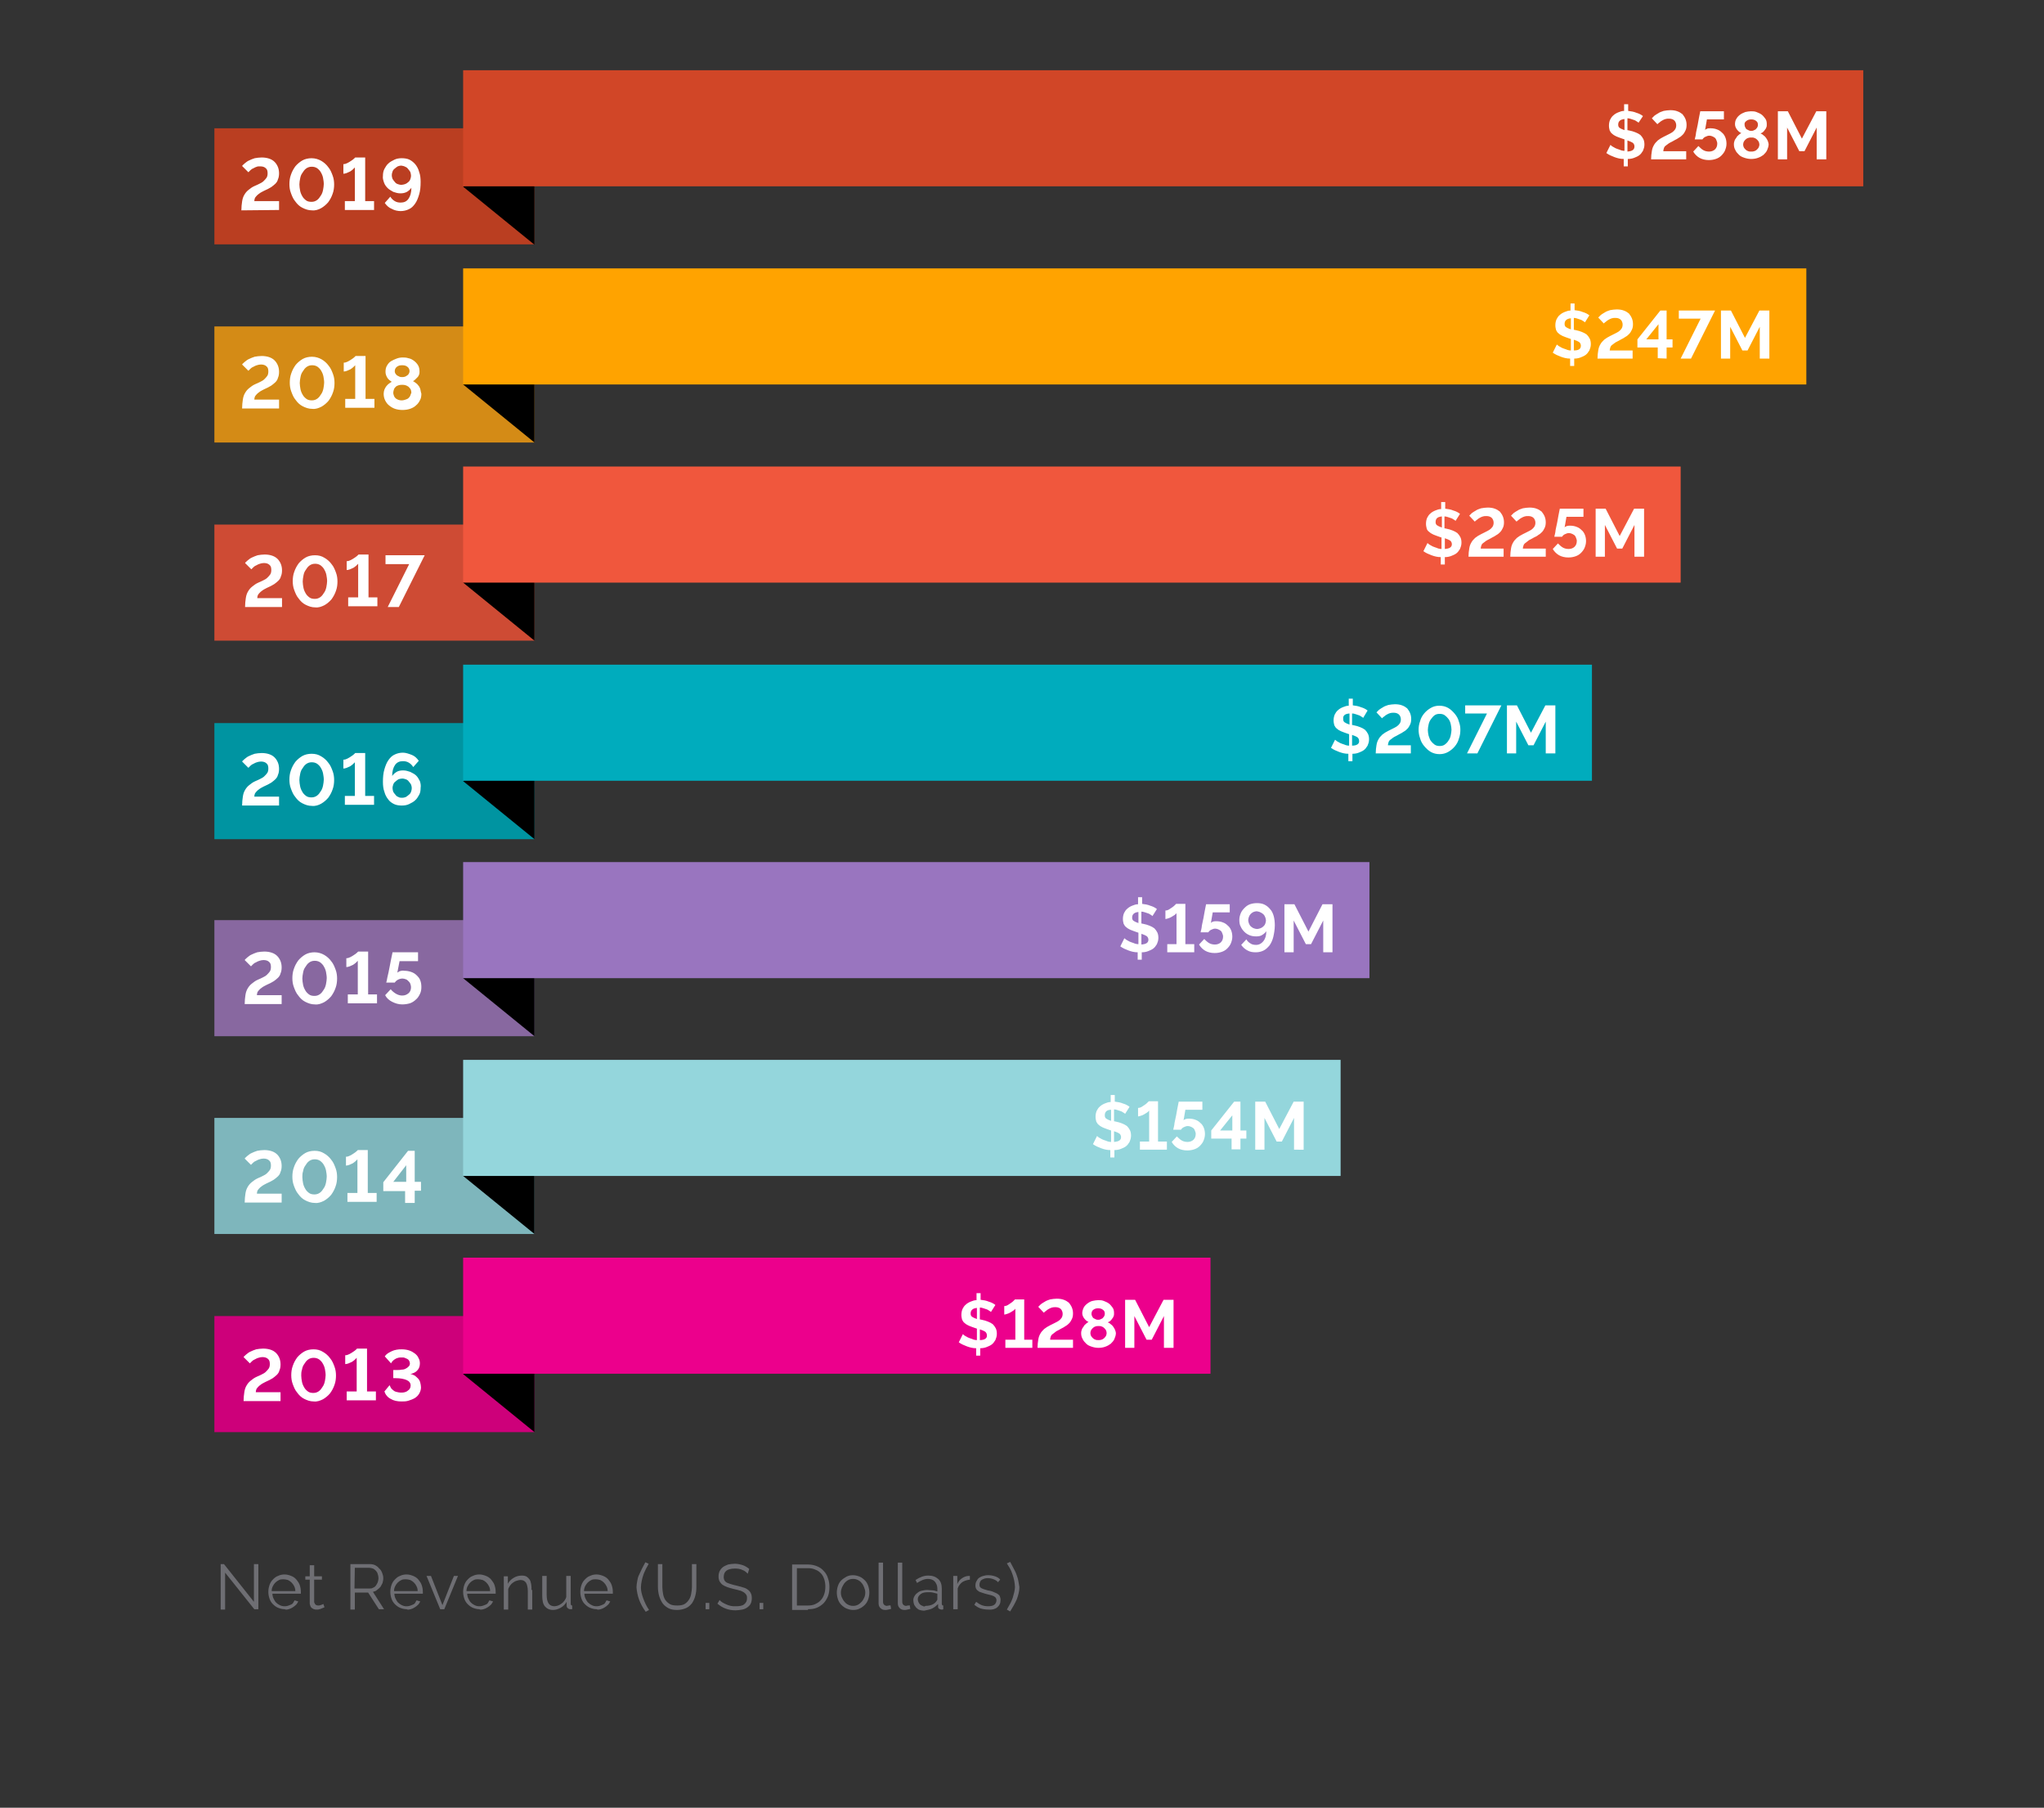 <?xml version="1.0" encoding="utf-8"?>
<!-- Generator: Adobe Illustrator 23.0.3, SVG Export Plug-In . SVG Version: 6.00 Build 0)  -->
<svg version="1.1" id="Layer_1" xmlns="http://www.w3.org/2000/svg" xmlns:xlink="http://www.w3.org/1999/xlink" x="0px" y="0px"
	 viewBox="0 0 553 489" style="enable-background:new 0 0 553 489;" xml:space="preserve">
<rect x="0" y="0" width="553" height="489" fill="#333333" stroke="none"/>
<style type="text/css">
	.st0{fill:#6E6E73;}
	.st1{fill:#CD007A;}
	.st2{fill:#EC008C;}
	.st3{fill:#FFFFFF;}
	.st4{fill:#7EB6BC;}
	.st5{fill:#94D6DC;}
	.st6{fill:#0094A1;}
	.st7{fill:#00ACBD;}
	.st8{fill:#CE4B34;}
	.st9{fill:#F0573D;}
	.st10{fill:#BA3E21;}
	.st11{fill:#D14627;}
	.st12{fill:#D48B16;}
	.st13{fill:#FFA300;}
	.st14{fill:#8868A0;}
	.st15{fill:#9975BF;}
</style>
<path class="st0" d="M275.5,427.6c-0.1-0.6-0.3-1.1-0.5-1.7s-0.5-1.1-0.8-1.7s-0.6-1.1-0.9-1.7l-0.9,0.4c0.2,0.3,0.5,0.8,0.8,1.3
	s0.5,1,0.7,1.6s0.4,1.2,0.5,1.8c0.1,0.6,0.2,1.2,0.2,1.7c0,0.4-0.1,0.9-0.2,1.4s-0.3,1-0.4,1.5c-0.2,0.5-0.4,1.1-0.7,1.6
	s-0.6,1.1-0.9,1.6l0.9,0.5c0.7-1.1,1.3-2.2,1.8-3.3c0.4-1.1,0.7-2.2,0.7-3.3C275.7,428.8,275.6,428.2,275.5,427.6 M269.8,434.8
	c0.6-0.5,0.9-1.1,0.9-2c0-0.4-0.1-0.7-0.2-1s-0.4-0.5-0.7-0.7s-0.7-0.3-1.1-0.5s-0.9-0.3-1.5-0.4c-0.4-0.1-0.7-0.2-1-0.3
	c-0.3-0.1-0.5-0.2-0.7-0.3c-0.2-0.1-0.3-0.2-0.4-0.4c-0.1-0.1-0.1-0.3-0.1-0.6c0-0.3,0.1-0.5,0.2-0.8c0.1-0.2,0.3-0.4,0.5-0.5
	s0.4-0.2,0.7-0.3c0.3-0.1,0.6-0.1,0.9-0.1c0.5,0,1,0.1,1.5,0.3s0.9,0.4,1.2,0.8l0.6-0.7c-0.3-0.4-0.8-0.7-1.4-0.9
	c-0.6-0.2-1.2-0.3-1.9-0.3c-0.5,0-0.9,0.1-1.3,0.2c-0.4,0.1-0.8,0.3-1.1,0.5c-0.3,0.2-0.5,0.5-0.7,0.9c-0.2,0.3-0.3,0.7-0.3,1.2
	c0,0.4,0.1,0.7,0.2,0.9s0.3,0.4,0.6,0.6c0.2,0.2,0.6,0.3,0.9,0.4c0.4,0.1,0.8,0.3,1.3,0.4c0.4,0.1,0.8,0.2,1.2,0.3
	c0.3,0.1,0.6,0.2,0.8,0.3c0.2,0.1,0.4,0.3,0.5,0.4c0.1,0.2,0.2,0.4,0.2,0.6c0,0.5-0.2,1-0.6,1.3s-1,0.4-1.7,0.4
	c-0.6,0-1.2-0.1-1.7-0.3c-0.5-0.2-1-0.5-1.5-0.9l-0.5,0.8c0.5,0.4,1.1,0.8,1.7,1c0.7,0.2,1.4,0.3,2.1,0.3
	C268.3,435.5,269.2,435.3,269.8,434.8 M262.3,426.3c-0.1,0-0.1,0-0.2,0c-0.6,0-1.2,0.2-1.8,0.6c-0.6,0.4-1,0.9-1.3,1.6v-2.2h-1.1v9
	h1.2v-5.6c0.2-0.7,0.7-1.3,1.2-1.7c0.6-0.4,1.3-0.6,2.1-0.7v-1H262.3z M249.6,434.4c-0.3-0.1-0.5-0.2-0.7-0.4
	c-0.2-0.2-0.3-0.4-0.4-0.6c-0.1-0.2-0.2-0.5-0.2-0.8c0-0.6,0.3-1,0.8-1.4s1.2-0.5,2-0.5c0.4,0,0.9,0,1.3,0.1
	c0.4,0.1,0.8,0.2,1.2,0.3v1.5c0,0.1,0,0.2-0.1,0.3c-0.1,0.1-0.1,0.2-0.2,0.3c-0.3,0.4-0.7,0.7-1.2,0.9c-0.5,0.2-1.1,0.3-1.7,0.3
	C250.2,434.6,249.9,434.6,249.6,434.4 M252.2,435.1c0.6-0.3,1.1-0.7,1.6-1.2v0.7c0,0.3,0.1,0.5,0.3,0.6s0.4,0.2,0.7,0.2
	c0.1,0,0.3,0,0.4-0.1v-1c-0.3,0-0.4-0.2-0.4-0.5v-4.1c0-1.1-0.3-2-1-2.6s-1.5-0.9-2.7-0.9c-1.1,0-2.2,0.4-3.4,1.2l0.4,0.8
	c0.5-0.3,1-0.6,1.5-0.8s1-0.3,1.4-0.3c0.8,0,1.4,0.2,1.9,0.7c0.4,0.5,0.7,1.1,0.7,1.9v0.8c-0.4-0.1-0.8-0.3-1.3-0.3
	s-0.9-0.1-1.4-0.1c-0.6,0-1.1,0.1-1.5,0.2c-0.5,0.1-0.9,0.3-1.2,0.6c-0.3,0.2-0.6,0.5-0.8,0.9c-0.2,0.3-0.3,0.7-0.3,1.1
	s0.1,0.8,0.2,1.1c0.1,0.3,0.4,0.6,0.6,0.9c0.3,0.3,0.6,0.5,0.9,0.6c0.4,0.1,0.8,0.2,1.2,0.2C250.9,435.5,251.6,435.4,252.2,435.1
	 M242.9,433.7c0,0.6,0.2,1,0.5,1.3s0.7,0.5,1.3,0.5c0.2,0,0.5,0,0.8-0.1s0.6-0.1,0.8-0.2l-0.2-1c-0.1,0.1-0.3,0.1-0.5,0.1
	s-0.3,0.1-0.4,0.1c-0.3,0-0.6-0.1-0.8-0.3c-0.2-0.2-0.3-0.5-0.3-0.8v-10.6h-1.2L242.9,433.7L242.9,433.7z M237.7,433.7
	c0,0.6,0.2,1,0.5,1.3s0.7,0.5,1.3,0.5c0.2,0,0.5,0,0.8-0.1s0.6-0.1,0.8-0.2l-0.2-1c-0.1,0.1-0.3,0.1-0.5,0.1s-0.3,0.1-0.4,0.1
	c-0.3,0-0.6-0.1-0.8-0.3c-0.2-0.2-0.3-0.5-0.3-0.8v-10.6h-1.2L237.7,433.7L237.7,433.7z M227.8,429.4c0.2-0.4,0.4-0.8,0.7-1.2
	c0.3-0.3,0.6-0.6,1-0.8s0.8-0.3,1.3-0.3s0.9,0.1,1.3,0.3c0.4,0.2,0.7,0.4,1,0.8c0.3,0.3,0.5,0.7,0.7,1.2s0.3,0.9,0.3,1.4
	s-0.1,1-0.3,1.4s-0.4,0.8-0.7,1.1s-0.6,0.6-1,0.8c-0.4,0.2-0.8,0.3-1.3,0.3s-0.9-0.1-1.3-0.3c-0.4-0.2-0.7-0.4-1-0.8
	c-0.3-0.3-0.5-0.7-0.7-1.1s-0.3-0.9-0.3-1.4S227.6,429.9,227.8,429.4 M232.6,435.1c0.5-0.2,1-0.6,1.4-1s0.7-0.9,0.9-1.5
	s0.3-1.2,0.3-1.8c0-0.6-0.1-1.2-0.3-1.8c-0.2-0.6-0.5-1.1-0.9-1.5s-0.9-0.8-1.4-1s-1.1-0.4-1.8-0.4s-1.2,0.1-1.8,0.4
	c-0.5,0.3-1,0.6-1.4,1s-0.7,0.9-0.9,1.5s-0.3,1.2-0.3,1.8c0,0.6,0.1,1.2,0.3,1.8c0.2,0.6,0.5,1.1,0.9,1.5s0.9,0.8,1.4,1
	s1.1,0.4,1.8,0.4S232.1,435.4,232.6,435.1 M223,431.2c-0.2,0.6-0.5,1.2-0.9,1.6c-0.4,0.5-0.9,0.8-1.5,1.1c-0.6,0.3-1.3,0.4-2,0.4h-3
	v-10.1h3c0.7,0,1.4,0.1,2,0.4c0.6,0.2,1.1,0.6,1.5,1s0.7,1,0.9,1.6s0.3,1.3,0.3,2C223.3,429.9,223.2,430.6,223,431.2 M218.6,435.3
	c0.9,0,1.7-0.1,2.4-0.4s1.3-0.7,1.8-1.2s0.9-1.2,1.2-1.9c0.3-0.8,0.4-1.6,0.4-2.5c0-0.8-0.1-1.6-0.4-2.4c-0.2-0.7-0.6-1.4-1.1-1.9
	c-0.5-0.6-1.1-1-1.8-1.3s-1.6-0.5-2.6-0.5h-4.2v12.3h4.3V435.3z M206.5,433.6h-1v1.7h1V433.6z M202.7,424.4c-0.5-0.4-1.1-0.8-1.7-1
	c-0.6-0.2-1.4-0.4-2.2-0.4c-0.6,0-1.2,0.1-1.8,0.2c-0.5,0.2-1,0.4-1.4,0.7c-0.4,0.3-0.7,0.7-0.9,1.1s-0.3,0.9-0.3,1.5
	c0,0.5,0.1,0.9,0.3,1.3c0.2,0.3,0.4,0.6,0.8,0.9c0.3,0.2,0.7,0.4,1.2,0.6s1,0.3,1.7,0.5c0.6,0.1,1.1,0.3,1.6,0.4s0.8,0.3,1.2,0.5
	c0.3,0.2,0.5,0.4,0.7,0.7c0.2,0.3,0.2,0.6,0.2,1c0,0.7-0.3,1.2-0.8,1.6s-1.3,0.5-2.3,0.5c-0.5,0-0.9,0-1.3-0.1s-0.8-0.2-1.2-0.4
	s-0.7-0.3-1-0.5s-0.6-0.4-0.8-0.7l-0.6,1c1.4,1.2,3,1.8,4.9,1.8c0.6,0,1.2-0.1,1.8-0.2c0.5-0.1,1-0.3,1.4-0.6c0.4-0.3,0.7-0.6,0.9-1
	s0.3-0.9,0.3-1.5s-0.1-1-0.3-1.4s-0.5-0.7-0.8-0.9c-0.4-0.3-0.8-0.5-1.3-0.6c-0.5-0.2-1.1-0.3-1.8-0.5c-0.6-0.1-1.1-0.3-1.5-0.4
	s-0.8-0.3-1.1-0.4c-0.3-0.2-0.5-0.4-0.6-0.6s-0.2-0.5-0.2-0.9c0-0.7,0.2-1.3,0.7-1.7s1.3-0.6,2.4-0.6c0.7,0,1.4,0.1,2,0.4
	c0.6,0.2,1,0.6,1.4,1L202.7,424.4z M191.9,433.6h-1v1.7h1V433.6z M181.2,433.9c-0.5-0.3-0.9-0.7-1.2-1.1c-0.3-0.5-0.5-1-0.6-1.6
	s-0.2-1.2-0.2-1.9v-6.2H178v6.2c0,0.8,0.1,1.5,0.3,2.3c0.2,0.7,0.5,1.4,0.9,2s0.9,1,1.6,1.4c0.7,0.4,1.5,0.5,2.4,0.5
	s1.7-0.2,2.4-0.5s1.2-0.8,1.6-1.3c0.4-0.6,0.7-1.2,0.9-2c0.2-0.7,0.3-1.5,0.3-2.4v-6.2h-1.2v6.2c0,0.6-0.1,1.2-0.2,1.8
	c-0.1,0.6-0.3,1.2-0.6,1.6c-0.3,0.5-0.7,0.9-1.2,1.2c-0.5,0.3-1.2,0.4-1.9,0.4C182.3,434.3,181.7,434.2,181.2,433.9 M172.9,432.7
	c0.4,1.1,1,2.2,1.8,3.3l0.9-0.5c-0.7-1-1.2-2.1-1.6-3.2c-0.4-1.1-0.6-2-0.6-2.9c0-0.6,0.1-1.1,0.2-1.7c0.1-0.6,0.3-1.2,0.5-1.8
	c0.2-0.6,0.5-1.1,0.7-1.6c0.3-0.5,0.5-0.9,0.7-1.3l-0.9-0.4c-0.3,0.6-0.6,1.1-0.9,1.7c-0.3,0.6-0.5,1.1-0.8,1.7s-0.4,1.1-0.5,1.7
	s-0.2,1.1-0.2,1.7C172.3,430.5,172.5,431.6,172.9,432.7 M158,430.4c0-0.5,0.1-0.9,0.3-1.3s0.4-0.7,0.7-1s0.6-0.5,1-0.7
	s0.8-0.2,1.2-0.2s0.8,0.1,1.2,0.2c0.4,0.2,0.7,0.4,1,0.7c0.3,0.3,0.5,0.6,0.7,1s0.3,0.8,0.3,1.3H158z M162.5,435.3
	c0.4-0.1,0.8-0.3,1.1-0.5s0.6-0.4,0.9-0.7c0.3-0.3,0.4-0.6,0.6-0.9l-1-0.3c-0.1,0.2-0.3,0.5-0.4,0.7s-0.4,0.4-0.7,0.5
	c-0.2,0.1-0.5,0.2-0.8,0.3s-0.6,0.1-0.9,0.1c-0.4,0-0.8-0.1-1.2-0.3c-0.4-0.2-0.7-0.4-1-0.7c-0.3-0.3-0.5-0.7-0.7-1.1
	s-0.3-0.9-0.3-1.3h7.7c0,0,0-0.1,0-0.2v-0.3c0-0.6-0.1-1.2-0.3-1.8c-0.2-0.6-0.5-1-0.9-1.5s-0.9-0.8-1.4-1s-1.1-0.4-1.8-0.4
	c-0.6,0-1.2,0.1-1.8,0.4c-0.6,0.2-1,0.6-1.4,1s-0.7,0.9-0.9,1.5s-0.3,1.2-0.3,1.8c0,0.6,0.1,1.2,0.3,1.8s0.5,1.1,0.9,1.5
	s0.9,0.8,1.4,1s1.1,0.4,1.8,0.4C161.7,435.5,162.1,435.4,162.5,435.3 M151.7,434.9c0.7-0.4,1.2-0.9,1.6-1.6v1c0,0.3,0.1,0.6,0.3,0.7
	c0.2,0.2,0.4,0.3,0.7,0.3h0.2c0.1,0,0.2,0,0.3,0v-1c-0.3,0-0.4-0.2-0.4-0.5v-7.5h-1.2v5.7c-0.1,0.4-0.3,0.7-0.5,1s-0.5,0.6-0.8,0.8
	c-0.3,0.2-0.6,0.4-0.9,0.5c-0.3,0.1-0.7,0.2-1,0.2c-1.4,0-2.1-1-2.1-3.1v-5.1h-1.2v5.3c0,1.3,0.2,2.3,0.7,2.9s1.2,1,2.2,1
	C150.3,435.5,151,435.3,151.7,434.9 M143.8,430.1c0-0.6,0-1.1-0.1-1.6s-0.2-0.9-0.4-1.2c-0.2-0.3-0.5-0.6-0.8-0.8
	c-0.3-0.2-0.8-0.3-1.3-0.3c-0.8,0-1.6,0.2-2.2,0.6c-0.7,0.4-1.2,0.9-1.6,1.6v-2h-1.1v9h1.2v-5.5c0.1-0.4,0.3-0.7,0.5-1
	s0.5-0.6,0.8-0.8c0.3-0.2,0.6-0.4,1-0.5c0.3-0.1,0.7-0.2,1-0.2c0.7,0,1.1,0.2,1.5,0.7c0.3,0.5,0.5,1.3,0.5,2.3v5h1.2v-5.3H143.8z
	 M126.2,430.4c0-0.5,0.1-0.9,0.3-1.3c0.2-0.4,0.4-0.7,0.7-1c0.3-0.3,0.6-0.5,1-0.7c0.4-0.2,0.8-0.2,1.2-0.2s0.8,0.1,1.2,0.2
	c0.4,0.2,0.7,0.4,1,0.7c0.3,0.3,0.5,0.6,0.7,1s0.3,0.8,0.3,1.3H126.2z M130.8,435.3c0.4-0.1,0.8-0.3,1.1-0.5
	c0.3-0.2,0.6-0.4,0.9-0.7c0.3-0.3,0.4-0.6,0.6-0.9l-1-0.3c-0.1,0.2-0.3,0.5-0.4,0.7s-0.4,0.4-0.7,0.5c-0.2,0.1-0.5,0.2-0.8,0.3
	c-0.3,0.1-0.6,0.1-0.9,0.1c-0.4,0-0.8-0.1-1.2-0.3c-0.4-0.2-0.7-0.4-1-0.7c-0.3-0.3-0.5-0.7-0.7-1.1s-0.3-0.9-0.3-1.3h7.7
	c0,0,0-0.1,0-0.2v-0.3c0-0.6-0.1-1.2-0.3-1.8c-0.2-0.6-0.5-1-0.9-1.5s-0.9-0.8-1.4-1s-1.1-0.4-1.8-0.4c-0.6,0-1.2,0.1-1.8,0.4
	c-0.6,0.2-1,0.6-1.4,1s-0.7,0.9-0.9,1.5c-0.2,0.6-0.3,1.2-0.3,1.8c0,0.6,0.1,1.2,0.3,1.8c0.2,0.6,0.5,1.1,0.9,1.5s0.9,0.8,1.4,1
	c0.5,0.2,1.1,0.4,1.8,0.4C129.9,435.5,130.4,435.4,130.8,435.3 M120.2,435.3l3.7-9h-1.1l-3.1,7.9l-3.1-7.9h-1.2l3.7,9H120.2z
	 M106.6,430.4c0-0.5,0.1-0.9,0.3-1.3c0.2-0.4,0.4-0.7,0.7-1c0.3-0.3,0.6-0.5,1-0.7s0.8-0.2,1.2-0.2s0.8,0.1,1.2,0.2
	c0.4,0.2,0.7,0.4,1,0.7c0.3,0.3,0.5,0.6,0.7,1s0.3,0.8,0.3,1.3H106.6z M111.1,435.3c0.4-0.1,0.8-0.3,1.1-0.5s0.6-0.4,0.9-0.7
	c0.3-0.3,0.4-0.6,0.6-0.9l-1-0.3c-0.1,0.2-0.3,0.5-0.4,0.7s-0.4,0.4-0.7,0.5c-0.2,0.1-0.5,0.2-0.8,0.3c-0.3,0.1-0.6,0.1-0.9,0.1
	c-0.4,0-0.8-0.1-1.2-0.3c-0.4-0.2-0.7-0.4-1-0.7c-0.3-0.3-0.5-0.7-0.7-1.1s-0.3-0.9-0.3-1.3h7.7c0,0,0-0.1,0-0.2v-0.3
	c0-0.6-0.1-1.2-0.3-1.8c-0.2-0.6-0.5-1-0.9-1.5s-0.9-0.8-1.4-1s-1.1-0.4-1.8-0.4c-0.6,0-1.2,0.1-1.8,0.4c-0.6,0.2-1,0.6-1.4,1
	s-0.7,0.9-0.9,1.5c-0.2,0.6-0.3,1.2-0.3,1.8c0,0.6,0.1,1.2,0.3,1.8c0.2,0.6,0.5,1.1,0.9,1.5s0.9,0.8,1.4,1s1.1,0.4,1.8,0.4
	C110.3,435.5,110.7,435.4,111.1,435.3 M96,424.1h3.9c0.3,0,0.7,0.1,1,0.2s0.6,0.4,0.8,0.6s0.4,0.5,0.5,0.9c0.1,0.3,0.2,0.7,0.2,1.1
	s-0.1,0.7-0.2,1.1c-0.1,0.3-0.3,0.6-0.5,0.9s-0.5,0.5-0.8,0.6c-0.3,0.2-0.6,0.2-1,0.2h-4L96,424.1L96,424.1z M96,435.3v-4.5h3.6
	l2.9,4.5h1.4l-3-4.7c0.4-0.1,0.8-0.2,1.1-0.5c0.3-0.2,0.6-0.5,0.9-0.8c0.2-0.3,0.4-0.7,0.6-1.1c0.1-0.4,0.2-0.8,0.2-1.3
	s-0.1-0.9-0.3-1.4s-0.4-0.9-0.8-1.2c-0.3-0.4-0.7-0.7-1.1-0.9s-0.9-0.3-1.5-0.3h-5.2v12.3H96V435.3z M87.5,433.9
	c-0.1,0-0.2,0.1-0.5,0.2s-0.5,0.2-0.9,0.2c-0.3,0-0.5-0.1-0.7-0.2c-0.2-0.2-0.3-0.4-0.4-0.7v-6.1h2.1v-0.9H85v-3h-1.2v3h-1.2v0.9
	h1.2v6.4c0,0.3,0.1,0.5,0.2,0.8c0.1,0.2,0.2,0.4,0.4,0.5c0.2,0.1,0.4,0.3,0.6,0.3c0.2,0.1,0.5,0.1,0.7,0.1s0.5,0,0.7-0.1
	c0.2,0,0.4-0.1,0.6-0.2s0.3-0.1,0.5-0.2c0.1-0.1,0.2-0.1,0.3-0.1L87.5,433.9z M73.5,430.4c0-0.5,0.1-0.9,0.3-1.3
	c0.2-0.4,0.4-0.7,0.7-1s0.6-0.5,1-0.7s0.8-0.2,1.2-0.2c0.4,0,0.8,0.1,1.2,0.2c0.4,0.2,0.7,0.4,1,0.7c0.3,0.3,0.5,0.6,0.7,1
	s0.3,0.8,0.3,1.3H73.5z M78.1,435.3c0.4-0.1,0.8-0.3,1.1-0.5c0.3-0.2,0.6-0.4,0.9-0.7c0.3-0.3,0.4-0.6,0.6-0.9l-1-0.3
	c-0.1,0.2-0.3,0.5-0.4,0.7s-0.4,0.4-0.7,0.5c-0.2,0.1-0.5,0.2-0.8,0.3c-0.3,0.1-0.6,0.1-0.9,0.1c-0.4,0-0.8-0.1-1.2-0.3
	c-0.4-0.2-0.7-0.4-1-0.7c-0.3-0.3-0.5-0.7-0.7-1.1c-0.2-0.4-0.3-0.9-0.3-1.3h7.7c0,0,0-0.1,0-0.2v-0.3c0-0.6-0.1-1.2-0.3-1.8
	c-0.2-0.6-0.5-1-0.9-1.5s-0.9-0.8-1.4-1s-1.1-0.4-1.8-0.4c-0.6,0-1.2,0.1-1.8,0.4c-0.6,0.2-1,0.6-1.4,1s-0.7,0.9-0.9,1.5
	s-0.3,1.2-0.3,1.8c0,0.6,0.1,1.2,0.3,1.8c0.2,0.6,0.5,1.1,0.9,1.5s0.9,0.8,1.4,1s1.1,0.4,1.8,0.4C77.3,435.5,77.7,435.4,78.1,435.3
	 M68.8,435.3h1.1v-12.2h-1.2v10.2l-8.1-10.2h-0.9v12.3h1.2v-10L68.8,435.3z"/>
<rect x="58" y="356" class="st1" width="86.6" height="31.4"/>
<polygon points="144.6,387.4 144.6,356 125.3,371.7 "/>
<rect x="125.3" y="340.2" class="st2" width="202.2" height="31.4"/>
<path class="st3" d="M317.5,364.6v-13h-2.7l-3.9,7.4l-3.8-7.4h-2.7v13h2.5V356l3.3,6.4h1.4l3.3-6.4v8.6H317.5z M295.8,354.3
	c0.4-0.3,0.8-0.4,1.3-0.4s0.9,0.1,1.3,0.4s0.5,0.6,0.5,1.1c0,0.3-0.1,0.5-0.2,0.7s-0.3,0.3-0.4,0.5c-0.2,0.1-0.4,0.2-0.6,0.3
	c-0.2,0.1-0.4,0.1-0.6,0.1s-0.4,0-0.6-0.1s-0.4-0.2-0.6-0.3c-0.2-0.1-0.3-0.3-0.4-0.5s-0.2-0.4-0.2-0.7
	C295.3,354.9,295.5,354.5,295.8,354.3 M299.2,361.4c-0.1,0.2-0.3,0.4-0.5,0.6s-0.4,0.3-0.7,0.4s-0.5,0.1-0.8,0.1s-0.6,0-0.8-0.1
	c-0.3-0.1-0.5-0.2-0.7-0.4c-0.2-0.2-0.4-0.4-0.5-0.6s-0.2-0.5-0.2-0.8s0.1-0.6,0.2-0.8c0.1-0.2,0.3-0.4,0.5-0.6s0.4-0.3,0.7-0.4
	c0.3-0.1,0.5-0.1,0.8-0.1s0.6,0,0.8,0.1c0.3,0.1,0.5,0.2,0.7,0.4c0.2,0.2,0.4,0.4,0.5,0.6s0.2,0.5,0.2,0.8
	C299.4,360.9,299.3,361.2,299.2,361.4 M301.7,359.8c-0.1-0.3-0.3-0.6-0.5-0.9s-0.4-0.5-0.7-0.7c-0.2-0.2-0.5-0.4-0.8-0.5
	c0.2-0.1,0.5-0.2,0.7-0.4s0.4-0.4,0.5-0.6c0.2-0.2,0.3-0.4,0.4-0.7c0.1-0.2,0.1-0.5,0.1-0.8c0-0.6-0.1-1.1-0.4-1.5s-0.6-0.8-1-1.1
	c-0.4-0.3-0.9-0.5-1.4-0.7s-1-0.2-1.5-0.2s-1,0.1-1.5,0.2s-1,0.4-1.4,0.7c-0.4,0.3-0.8,0.7-1,1.1s-0.4,1-0.4,1.5s0.2,1,0.5,1.4
	s0.7,0.8,1.2,1c-0.2,0.1-0.5,0.3-0.7,0.5s-0.5,0.4-0.6,0.7c-0.2,0.3-0.4,0.5-0.5,0.8s-0.2,0.6-0.2,1c0,0.6,0.1,1.1,0.4,1.6
	c0.2,0.5,0.6,0.9,1,1.3s0.9,0.6,1.5,0.8c0.6,0.2,1.2,0.3,1.8,0.3c0.6,0,1.3-0.1,1.8-0.3c0.6-0.2,1.1-0.5,1.5-0.8
	c0.4-0.4,0.8-0.8,1-1.3s0.4-1,0.4-1.6C301.9,360.4,301.8,360.1,301.7,359.8 M290.3,364.6v-2.2h-6.2c0-0.3,0.1-0.6,0.2-0.9
	s0.3-0.5,0.6-0.7c0.3-0.2,0.6-0.5,0.9-0.7c0.4-0.2,0.8-0.4,1.3-0.7c0.4-0.2,0.8-0.4,1.2-0.7c0.4-0.2,0.7-0.5,1-0.8s0.5-0.7,0.7-1.1
	s0.3-0.9,0.3-1.5s-0.1-1.1-0.3-1.6c-0.2-0.5-0.5-0.9-0.8-1.3c-0.4-0.3-0.8-0.6-1.4-0.8c-0.5-0.2-1.2-0.3-1.9-0.3
	c-0.6,0-1.2,0.1-1.8,0.2c-0.5,0.2-1,0.3-1.4,0.6c-0.4,0.2-0.8,0.5-1.1,0.7c-0.3,0.3-0.5,0.5-0.7,0.7l1.5,1.6
	c0.2-0.2,0.3-0.3,0.6-0.5c0.2-0.2,0.5-0.4,0.7-0.5c0.3-0.2,0.6-0.3,0.9-0.4s0.6-0.1,1-0.1c0.6,0,1.1,0.2,1.4,0.5s0.5,0.8,0.5,1.3
	c0,0.4-0.1,0.8-0.3,1.1c-0.2,0.3-0.5,0.6-0.8,0.8c-0.3,0.2-0.7,0.4-1.1,0.6s-0.8,0.4-1.2,0.6c-0.6,0.3-1.1,0.6-1.6,1
	c-0.4,0.4-0.8,0.8-1,1.2c-0.3,0.5-0.5,1-0.6,1.7c-0.1,0.6-0.2,1.4-0.2,2.2L290.3,364.6L290.3,364.6z M277.1,362.4v-10.9h-2.5
	c0,0-0.1,0.1-0.3,0.3s-0.4,0.4-0.7,0.6c-0.3,0.2-0.6,0.4-0.9,0.6s-0.7,0.3-1,0.3v2.3c0.2,0,0.5-0.1,0.8-0.2s0.6-0.2,0.9-0.4
	c0.3-0.2,0.5-0.3,0.8-0.5c0.2-0.2,0.4-0.3,0.5-0.5v8.4H272v2.2h7.3v-2.2L277.1,362.4L277.1,362.4z M264.3,353.8v3
	c-0.6-0.2-1-0.4-1.3-0.6s-0.4-0.5-0.4-0.9C262.6,354.4,263.2,353.9,264.3,353.8 M265.1,362.5v-2.9c0.6,0.2,1.1,0.4,1.4,0.6
	s0.5,0.6,0.5,1C267.1,362,266.4,362.5,265.1,362.5 M269.3,353c-0.5-0.4-1.1-0.7-1.8-0.9c-0.7-0.3-1.4-0.4-2.2-0.5v-1.8h-1.1v1.9
	c-0.6,0-1.1,0.2-1.6,0.4c-0.5,0.2-1,0.5-1.3,0.8c-0.4,0.3-0.7,0.8-0.9,1.2c-0.2,0.5-0.3,1-0.3,1.6c0,0.5,0.1,0.9,0.2,1.3
	c0.2,0.4,0.4,0.7,0.7,0.9c0.3,0.3,0.7,0.5,1.1,0.7c0.5,0.2,1,0.4,1.6,0.6c0.1,0,0.2,0.1,0.3,0.1s0.2,0.1,0.3,0.1v3.1
	c-0.4,0-0.9-0.1-1.3-0.3c-0.4-0.1-0.8-0.3-1.1-0.4c-0.3-0.2-0.6-0.3-0.9-0.5c-0.2-0.2-0.4-0.3-0.5-0.4l-1.1,2.2
	c0.7,0.5,1.4,0.8,2.2,1.1c0.8,0.3,1.6,0.5,2.5,0.5v2h1.1v-2c0.6,0,1.2-0.1,1.7-0.3c0.5-0.2,1-0.4,1.4-0.7c0.4-0.3,0.7-0.7,1-1.2
	c0.2-0.5,0.4-1,0.4-1.7c0-0.6-0.1-1.1-0.3-1.5c-0.2-0.4-0.5-0.8-0.8-1.1c-0.4-0.3-0.8-0.5-1.3-0.7s-1.1-0.4-1.7-0.5l-0.5-0.1v-3.2
	c0.4,0,0.7,0.1,1,0.2c0.3,0.1,0.6,0.2,0.9,0.3c0.3,0.1,0.5,0.3,0.7,0.4s0.3,0.2,0.4,0.3L269.3,353z"/>
<rect x="58" y="302.4" class="st4" width="86.6" height="31.4"/>
<polygon points="144.6,333.8 144.6,302.4 125.3,318.1 "/>
<rect x="125.3" y="286.7" class="st5" width="237.4" height="31.4"/>
<path class="st3" d="M352.7,311v-13H350l-3.9,7.4l-3.8-7.4h-2.7v13h2.5v-8.6l3.3,6.4h1.4l3.3-6.4v8.6H352.7z M333.4,301.7v4.1h-3.3
	L333.4,301.7z M335.6,311v-3h1.6v-2.2h-1.6V298h-1.7l-6.2,7.8v2.2h5.5v2.9h2.4V311z M320.8,302.7c-0.3,0.1-0.5,0.2-0.6,0.4l0.5-2.9
	h4.6V298h-6.4c-0.3,1.4-0.5,2.6-0.7,3.7c-0.1,0.5-0.2,0.9-0.3,1.4c-0.1,0.5-0.2,0.9-0.2,1.2c-0.1,0.4-0.1,0.7-0.2,0.9
	c0,0.2-0.1,0.4-0.1,0.4h2.1c0.2-0.3,0.5-0.6,0.8-0.7c0.4-0.2,0.7-0.3,1.1-0.3c0.3,0,0.6,0.1,0.8,0.2c0.3,0.1,0.5,0.3,0.7,0.4
	c0.2,0.2,0.3,0.4,0.4,0.7c0.1,0.3,0.2,0.5,0.2,0.8c0,0.7-0.2,1.2-0.6,1.6s-1,0.6-1.6,0.6c-0.5,0-1.1-0.1-1.6-0.4s-0.9-0.7-1.3-1.1
	l-1.4,1.5c0.4,0.7,1,1.3,1.7,1.7c0.7,0.4,1.6,0.6,2.5,0.6c0.7,0,1.3-0.1,1.9-0.3c0.6-0.2,1.1-0.5,1.5-0.9s0.8-0.9,1-1.4
	s0.4-1.1,0.4-1.8c0-0.6-0.1-1.2-0.3-1.7c-0.2-0.5-0.5-1-0.9-1.3c-0.4-0.4-0.8-0.7-1.4-0.9c-0.5-0.2-1.1-0.3-1.7-0.3
	C321.4,302.6,321.1,302.6,320.8,302.7 M313.3,308.8v-10.9h-2.5c0,0-0.1,0.1-0.3,0.3s-0.4,0.4-0.7,0.6c-0.3,0.2-0.6,0.4-0.9,0.6
	s-0.7,0.3-1,0.3v2.3c0.2,0,0.5-0.1,0.8-0.2s0.6-0.2,0.9-0.4c0.3-0.2,0.5-0.3,0.8-0.5c0.2-0.2,0.4-0.3,0.5-0.5v8.4h-2.5v2.2h7.3v-2.2
	L313.3,308.8L313.3,308.8z M300.6,300.2v3c-0.6-0.2-1-0.4-1.3-0.6s-0.4-0.5-0.4-0.9C298.9,300.7,299.5,300.2,300.6,300.2
	 M301.4,308.9V306c0.6,0.2,1.1,0.4,1.4,0.6s0.5,0.6,0.5,1C303.3,308.4,302.7,308.8,301.4,308.9 M305.6,299.4
	c-0.5-0.4-1.1-0.7-1.8-0.9c-0.7-0.3-1.4-0.4-2.2-0.5v-1.8h-1.1v1.9c-0.6,0-1.1,0.2-1.6,0.4c-0.5,0.2-1,0.5-1.3,0.8
	c-0.4,0.3-0.7,0.8-0.9,1.2c-0.2,0.5-0.3,1-0.3,1.6c0,0.5,0.1,0.9,0.2,1.3c0.2,0.4,0.4,0.7,0.7,0.9c0.3,0.3,0.7,0.5,1.1,0.7
	c0.5,0.2,1,0.4,1.6,0.6c0.1,0,0.2,0.1,0.3,0.1c0.1,0,0.2,0.1,0.3,0.1v3.1c-0.4,0-0.9-0.1-1.3-0.3c-0.4-0.1-0.8-0.3-1.1-0.4
	c-0.3-0.2-0.6-0.3-0.9-0.5c-0.2-0.2-0.4-0.3-0.5-0.4l-1.1,2.2c0.7,0.5,1.4,0.8,2.2,1.1c0.8,0.3,1.6,0.5,2.5,0.5v2h1.1v-2
	c0.6,0,1.2-0.1,1.7-0.3c0.5-0.2,1-0.4,1.4-0.7c0.4-0.3,0.7-0.7,1-1.2c0.2-0.5,0.4-1,0.4-1.7c0-0.6-0.1-1.1-0.3-1.5
	c-0.2-0.4-0.5-0.8-0.8-1.1c-0.4-0.3-0.8-0.5-1.3-0.7s-1.1-0.4-1.7-0.5l-0.5-0.1v-3.2c0.4,0,0.7,0.1,1,0.2s0.6,0.2,0.9,0.3
	c0.3,0.1,0.5,0.3,0.7,0.4s0.3,0.2,0.4,0.3L305.6,299.4z"/>
<rect x="58" y="195.6" class="st6" width="86.6" height="31.4"/>
<polygon points="144.6,227 144.6,195.6 125.3,211.3 "/>
<rect x="125.3" y="179.8" class="st7" width="305.4" height="31.4"/>
<path class="st3" d="M420.8,203.8v-13h-2.7l-3.9,7.4l-3.8-7.4h-2.7v13h2.5v-8.6l3.3,6.4h1.4l3.3-6.4v8.6H420.8z M396.9,203.8h2.8
	l6.5-13h-9.8v2.2h5.9L396.9,203.8z M386.5,196c0.1-0.5,0.3-1,0.6-1.4c0.3-0.4,0.6-0.8,1-1.1s0.9-0.4,1.4-0.4s1,0.1,1.4,0.4
	c0.4,0.3,0.7,0.6,1,1s0.5,0.9,0.6,1.4s0.2,1,0.2,1.5s-0.1,0.9-0.2,1.5c-0.1,0.5-0.3,1-0.6,1.4c-0.2,0.4-0.6,0.8-1,1.1
	s-0.9,0.4-1.4,0.4s-1-0.1-1.4-0.4c-0.4-0.3-0.7-0.6-1-1s-0.4-0.9-0.6-1.4c-0.1-0.5-0.2-1-0.2-1.5S386.4,196.5,386.5,196
	 M391.8,203.4c0.7-0.4,1.3-0.9,1.8-1.5s0.9-1.3,1.1-2.1c0.3-0.8,0.4-1.6,0.4-2.4c0-0.7-0.1-1.4-0.4-2.2c-0.2-0.8-0.6-1.5-1.1-2.1
	s-1.1-1.2-1.8-1.6c-0.7-0.4-1.5-0.6-2.4-0.6s-1.6,0.2-2.3,0.6c-0.7,0.4-1.3,0.9-1.8,1.5s-0.9,1.3-1.1,2.1c-0.3,0.8-0.4,1.6-0.4,2.3
	s0.1,1.5,0.4,2.3c0.2,0.8,0.6,1.5,1.1,2.1s1.1,1.2,1.8,1.6c0.7,0.4,1.5,0.6,2.4,0.6C390.3,204,391.1,203.8,391.8,203.4 M381.7,203.8
	v-2.2h-6.2c0-0.3,0.1-0.6,0.2-0.9c0.1-0.3,0.3-0.5,0.6-0.7c0.3-0.2,0.6-0.5,1-0.7s0.8-0.4,1.3-0.7c0.4-0.2,0.8-0.4,1.2-0.7
	c0.4-0.2,0.7-0.5,1-0.8s0.5-0.7,0.7-1.1c0.2-0.4,0.3-0.9,0.3-1.5s-0.1-1.1-0.3-1.6c-0.2-0.5-0.5-0.9-0.8-1.3
	c-0.4-0.3-0.8-0.6-1.4-0.8c-0.5-0.2-1.2-0.3-1.9-0.3c-0.6,0-1.2,0.1-1.8,0.2c-0.5,0.2-1,0.3-1.4,0.6c-0.4,0.2-0.8,0.5-1.1,0.7
	c-0.3,0.3-0.5,0.5-0.7,0.7l1.5,1.6c0.2-0.2,0.3-0.3,0.6-0.5c0.2-0.2,0.5-0.4,0.7-0.5c0.3-0.2,0.6-0.3,0.9-0.4c0.3-0.1,0.6-0.1,1-0.1
	c0.6,0,1.1,0.2,1.4,0.5s0.5,0.8,0.5,1.3c0,0.4-0.1,0.8-0.3,1.1c-0.2,0.3-0.5,0.6-0.8,0.8s-0.7,0.4-1.1,0.6c-0.4,0.2-0.8,0.4-1.2,0.6
	c-0.6,0.3-1.1,0.6-1.6,1c-0.4,0.4-0.8,0.8-1,1.2c-0.3,0.5-0.5,1-0.6,1.7c-0.1,0.6-0.2,1.4-0.2,2.2L381.7,203.8L381.7,203.8z
	 M365.1,193v3c-0.6-0.2-1-0.4-1.3-0.6c-0.3-0.2-0.4-0.5-0.4-0.9C363.3,193.5,363.9,193.1,365.1,193 M365.8,201.7v-2.9
	c0.6,0.2,1.1,0.4,1.4,0.6c0.3,0.2,0.5,0.6,0.5,1C367.8,201.2,367.1,201.7,365.8,201.7 M370,192.2c-0.5-0.4-1.1-0.7-1.8-0.9
	c-0.7-0.3-1.4-0.4-2.2-0.5V189h-1.1v1.9c-0.6,0-1.1,0.2-1.6,0.4s-1,0.5-1.3,0.8c-0.4,0.3-0.7,0.8-0.9,1.2c-0.2,0.5-0.3,1-0.3,1.6
	c0,0.5,0.1,0.9,0.2,1.3c0.2,0.4,0.4,0.7,0.7,0.9c0.3,0.3,0.7,0.5,1.1,0.7c0.5,0.2,1,0.4,1.6,0.6c0.1,0,0.2,0.1,0.3,0.1
	c0.1,0,0.2,0.1,0.3,0.1v3.1c-0.4,0-0.9-0.1-1.3-0.3c-0.4-0.1-0.8-0.3-1.1-0.4c-0.3-0.2-0.6-0.3-0.9-0.5c-0.2-0.2-0.4-0.3-0.5-0.4
	l-1.1,2.2c0.7,0.5,1.4,0.8,2.2,1.1c0.8,0.3,1.6,0.5,2.5,0.5v2h1.1v-2c0.6,0,1.2-0.1,1.7-0.3s1-0.4,1.4-0.7s0.7-0.7,1-1.2
	c0.2-0.5,0.4-1,0.4-1.7c0-0.6-0.1-1.1-0.3-1.5c-0.2-0.4-0.5-0.8-0.8-1.1c-0.4-0.3-0.8-0.5-1.3-0.7s-1.1-0.4-1.7-0.5l-0.5-0.1V193
	c0.4,0,0.7,0.1,1,0.2c0.3,0.1,0.6,0.2,0.9,0.3s0.5,0.3,0.7,0.4c0.2,0.1,0.3,0.2,0.4,0.3L370,192.2z"/>
<rect x="58" y="141.9" class="st8" width="86.6" height="31.4"/>
<polygon points="144.6,173.3 144.6,141.9 125.3,157.6 "/>
<rect x="125.3" y="126.2" class="st9" width="329.4" height="31.4"/>
<path class="st3" d="M444.8,150.6v-13h-2.7l-3.9,7.4l-3.8-7.4h-2.7v13h2.5V142l3.3,6.4h1.4l3.3-6.4v8.6H444.8z M423.9,142.3
	c-0.3,0.1-0.5,0.2-0.6,0.4l0.5-2.9h4.6v-2.2H422c-0.3,1.4-0.5,2.6-0.7,3.7c-0.1,0.5-0.2,0.9-0.3,1.4c-0.1,0.5-0.2,0.9-0.2,1.2
	c-0.1,0.4-0.1,0.7-0.2,0.9c0,0.2-0.1,0.4-0.1,0.4h2.1c0.2-0.3,0.5-0.6,0.8-0.7c0.4-0.2,0.7-0.3,1.1-0.3c0.3,0,0.6,0.1,0.8,0.2
	c0.3,0.1,0.5,0.3,0.7,0.4c0.2,0.2,0.3,0.4,0.4,0.7s0.2,0.5,0.2,0.8c0,0.7-0.2,1.2-0.6,1.6c-0.4,0.4-1,0.6-1.6,0.6
	c-0.5,0-1.1-0.1-1.6-0.4c-0.5-0.3-0.9-0.7-1.3-1.1l-1.4,1.5c0.4,0.7,1,1.3,1.7,1.7s1.6,0.6,2.5,0.6c0.7,0,1.3-0.1,1.9-0.3
	s1.1-0.5,1.5-0.9s0.8-0.9,1-1.4s0.4-1.1,0.4-1.8c0-0.6-0.1-1.2-0.3-1.7c-0.2-0.5-0.5-1-0.9-1.3c-0.4-0.4-0.8-0.7-1.4-0.9
	c-0.5-0.2-1.1-0.3-1.7-0.3C424.5,142.2,424.2,142.2,423.9,142.3 M418.2,150.6v-2.2H412c0-0.3,0.1-0.6,0.2-0.9
	c0.1-0.3,0.3-0.5,0.6-0.7c0.3-0.2,0.6-0.5,0.9-0.7c0.4-0.2,0.8-0.4,1.3-0.7c0.4-0.2,0.9-0.4,1.2-0.7c0.4-0.2,0.7-0.5,1-0.8
	s0.5-0.7,0.7-1.1c0.2-0.4,0.3-0.9,0.3-1.5s-0.1-1.1-0.3-1.6c-0.2-0.5-0.5-0.9-0.8-1.3c-0.4-0.3-0.8-0.6-1.4-0.8
	c-0.5-0.2-1.2-0.3-1.9-0.3c-0.6,0-1.2,0.1-1.8,0.2c-0.5,0.2-1,0.3-1.4,0.6c-0.4,0.2-0.8,0.5-1.1,0.7c-0.3,0.3-0.5,0.5-0.7,0.7
	l1.5,1.6c0.2-0.2,0.3-0.3,0.6-0.5c0.2-0.2,0.5-0.4,0.7-0.5c0.3-0.2,0.6-0.3,0.9-0.4c0.3-0.1,0.6-0.1,1-0.1c0.6,0,1.1,0.2,1.4,0.5
	s0.5,0.8,0.5,1.3c0,0.4-0.1,0.8-0.3,1.1c-0.2,0.3-0.5,0.6-0.8,0.8s-0.7,0.4-1.1,0.6c-0.4,0.2-0.8,0.4-1.2,0.6
	c-0.6,0.3-1.1,0.6-1.6,1c-0.4,0.4-0.8,0.8-1,1.2c-0.3,0.5-0.5,1-0.6,1.7c-0.1,0.6-0.2,1.4-0.2,2.2L418.2,150.6L418.2,150.6z
	 M406.8,150.6v-2.2h-6.2c0-0.3,0.1-0.6,0.2-0.9c0.1-0.3,0.3-0.5,0.6-0.7c0.3-0.2,0.6-0.5,1-0.7s0.8-0.4,1.3-0.7
	c0.4-0.2,0.8-0.4,1.2-0.7c0.4-0.2,0.7-0.5,1-0.8s0.5-0.7,0.7-1.1c0.2-0.4,0.3-0.9,0.3-1.5s-0.1-1.1-0.3-1.6
	c-0.2-0.5-0.5-0.9-0.8-1.3c-0.4-0.3-0.8-0.6-1.4-0.8c-0.5-0.2-1.2-0.3-1.9-0.3c-0.6,0-1.2,0.1-1.8,0.2c-0.5,0.2-1,0.3-1.4,0.6
	c-0.4,0.2-0.8,0.5-1.1,0.7c-0.3,0.3-0.5,0.5-0.7,0.7l1.5,1.6c0.2-0.2,0.3-0.3,0.6-0.5c0.2-0.2,0.5-0.4,0.7-0.5
	c0.3-0.2,0.6-0.3,0.9-0.4c0.3-0.1,0.6-0.1,1-0.1c0.6,0,1.1,0.2,1.4,0.5s0.5,0.8,0.5,1.3c0,0.4-0.1,0.8-0.3,1.1
	c-0.2,0.3-0.5,0.6-0.8,0.8s-0.7,0.4-1.1,0.6c-0.4,0.2-0.8,0.4-1.2,0.6c-0.6,0.3-1.1,0.6-1.6,1c-0.4,0.4-0.8,0.8-1,1.2
	c-0.3,0.5-0.5,1-0.6,1.7c-0.1,0.6-0.2,1.4-0.2,2.2L406.8,150.6L406.8,150.6z M390.1,139.7v3c-0.6-0.2-1-0.4-1.3-0.6
	c-0.3-0.2-0.4-0.5-0.4-0.9C388.4,140.3,388.9,139.8,390.1,139.7 M390.9,148.5v-2.9c0.6,0.2,1.1,0.4,1.4,0.6c0.3,0.2,0.5,0.6,0.5,1
	C392.8,148,392.2,148.4,390.9,148.5 M395,139c-0.5-0.4-1.1-0.7-1.8-0.9c-0.7-0.3-1.4-0.4-2.2-0.5v-1.8h-1.1v1.9
	c-0.6,0-1.1,0.2-1.6,0.4s-1,0.5-1.3,0.8c-0.4,0.3-0.7,0.8-0.9,1.2c-0.2,0.5-0.3,1-0.3,1.6c0,0.5,0.1,0.9,0.2,1.3s0.4,0.7,0.7,0.9
	c0.3,0.3,0.7,0.5,1.1,0.7c0.5,0.2,1,0.4,1.6,0.6c0.1,0,0.2,0.1,0.3,0.1c0.1,0,0.2,0.1,0.3,0.1v3.1c-0.4,0-0.9-0.1-1.3-0.3
	c-0.4-0.1-0.8-0.3-1.1-0.4c-0.3-0.2-0.6-0.3-0.9-0.5c-0.2-0.2-0.4-0.3-0.5-0.4l-1.1,2.2c0.7,0.5,1.4,0.8,2.2,1.1
	c0.8,0.3,1.6,0.5,2.5,0.5v2h1.1v-2c0.6,0,1.2-0.1,1.7-0.3s1-0.4,1.4-0.7s0.7-0.7,1-1.2c0.2-0.5,0.4-1,0.4-1.7c0-0.6-0.1-1.1-0.3-1.5
	c-0.2-0.4-0.5-0.8-0.8-1.1c-0.4-0.3-0.8-0.5-1.3-0.7s-1.1-0.4-1.7-0.5l-0.5-0.1v-3.2c0.4,0,0.7,0.1,1,0.2c0.3,0.1,0.6,0.2,0.9,0.3
	s0.5,0.3,0.7,0.4c0.2,0.1,0.3,0.2,0.4,0.3L395,139z"/>
<rect x="58" y="34.7" class="st10" width="86.6" height="31.4"/>
<polygon points="144.6,66.2 144.6,34.7 125.3,50.5 "/>
<rect x="125.3" y="19" class="st11" width="378.8" height="31.4"/>
<path class="st3" d="M494.1,43.1v-13h-2.7l-3.9,7.4l-3.8-7.4H481v13h2.5v-8.6l3.3,6.4h1.4l3.3-6.4v8.6H494.1z M472.5,32.7
	c0.4-0.3,0.8-0.4,1.3-0.4s0.9,0.1,1.3,0.4s0.5,0.6,0.5,1.1c0,0.3-0.1,0.5-0.2,0.7s-0.3,0.3-0.4,0.5c-0.2,0.1-0.4,0.2-0.6,0.3
	s-0.4,0.1-0.6,0.1s-0.4,0-0.6-0.1s-0.4-0.2-0.6-0.3s-0.3-0.3-0.4-0.5s-0.2-0.4-0.2-0.7C471.9,33.3,472.1,33,472.5,32.7 M475.8,39.9
	c-0.1,0.2-0.3,0.4-0.5,0.6c-0.2,0.2-0.4,0.3-0.7,0.4c-0.3,0.1-0.5,0.1-0.8,0.1s-0.6,0-0.8-0.1c-0.3-0.1-0.5-0.2-0.7-0.4
	s-0.4-0.4-0.5-0.6c-0.1-0.2-0.2-0.5-0.2-0.8s0.1-0.6,0.2-0.8s0.3-0.4,0.5-0.6c0.2-0.2,0.4-0.3,0.7-0.4c0.3-0.1,0.5-0.1,0.8-0.1
	s0.6,0,0.8,0.1c0.3,0.1,0.5,0.2,0.7,0.4s0.4,0.4,0.5,0.6c0.1,0.2,0.2,0.5,0.2,0.8S475.9,39.6,475.8,39.9 M478.3,38.2
	c-0.1-0.3-0.3-0.6-0.5-0.9c-0.2-0.3-0.4-0.5-0.7-0.7c-0.2-0.2-0.5-0.4-0.8-0.5c0.2-0.1,0.5-0.2,0.7-0.4s0.4-0.4,0.5-0.6
	c0.2-0.2,0.3-0.4,0.4-0.7c0.1-0.2,0.1-0.5,0.1-0.8c0-0.6-0.1-1.1-0.4-1.5s-0.6-0.8-1-1.1s-0.9-0.5-1.4-0.7s-1-0.2-1.5-0.2
	s-1,0.1-1.5,0.2c-0.5,0.2-1,0.4-1.4,0.7s-0.8,0.7-1,1.1c-0.3,0.4-0.4,1-0.4,1.5s0.2,1,0.5,1.4s0.7,0.8,1.2,1
	c-0.2,0.1-0.5,0.3-0.7,0.5s-0.5,0.4-0.6,0.7c-0.2,0.3-0.4,0.5-0.5,0.8s-0.2,0.6-0.2,1c0,0.6,0.1,1.1,0.4,1.6c0.2,0.5,0.6,0.9,1,1.3
	c0.4,0.4,0.9,0.6,1.5,0.8s1.2,0.3,1.8,0.3c0.6,0,1.3-0.1,1.8-0.3c0.6-0.2,1.1-0.5,1.5-0.8c0.4-0.4,0.8-0.8,1-1.3s0.4-1,0.4-1.6
	C478.5,38.9,478.4,38.5,478.3,38.2 M461.9,34.8c-0.3,0.1-0.5,0.2-0.6,0.4l0.5-2.9h4.6v-2.2H460c-0.3,1.4-0.5,2.6-0.7,3.7
	c-0.1,0.5-0.2,0.9-0.3,1.4c-0.1,0.5-0.2,0.9-0.2,1.2c-0.1,0.4-0.1,0.7-0.2,0.9c0,0.2-0.1,0.4-0.1,0.4h2.1c0.2-0.3,0.5-0.6,0.8-0.7
	c0.4-0.2,0.7-0.3,1.1-0.3c0.3,0,0.6,0.1,0.8,0.2c0.3,0.1,0.5,0.3,0.7,0.4c0.2,0.2,0.3,0.4,0.4,0.7s0.2,0.5,0.2,0.8
	c0,0.7-0.2,1.2-0.6,1.6c-0.4,0.4-1,0.6-1.6,0.6c-0.5,0-1.1-0.1-1.6-0.4c-0.5-0.3-0.9-0.7-1.3-1.1l-1.4,1.5c0.4,0.7,1,1.3,1.7,1.7
	s1.6,0.6,2.5,0.6c0.7,0,1.3-0.1,1.9-0.3s1.1-0.5,1.5-0.9s0.8-0.9,1-1.4s0.4-1.1,0.4-1.8c0-0.6-0.1-1.2-0.3-1.7
	c-0.2-0.5-0.5-1-0.9-1.3c-0.4-0.4-0.8-0.7-1.4-0.9c-0.5-0.2-1.1-0.3-1.7-0.3C462.5,34.7,462.1,34.7,461.9,34.8 M456.2,43.1v-2.2H450
	c0-0.3,0.1-0.6,0.2-0.9c0.1-0.3,0.3-0.5,0.6-0.7c0.3-0.2,0.6-0.5,1-0.7s0.8-0.4,1.3-0.7c0.4-0.2,0.8-0.4,1.2-0.7
	c0.4-0.2,0.7-0.5,1-0.8s0.5-0.7,0.7-1.1c0.2-0.4,0.3-0.9,0.3-1.5s-0.1-1.1-0.3-1.6c-0.2-0.5-0.5-0.9-0.8-1.3
	c-0.4-0.3-0.8-0.6-1.4-0.8c-0.5-0.2-1.2-0.3-1.9-0.3c-0.6,0-1.2,0.1-1.8,0.2c-0.5,0.2-1,0.3-1.4,0.6c-0.4,0.2-0.8,0.5-1.1,0.7
	c-0.3,0.3-0.5,0.5-0.7,0.7l1.5,1.6c0.2-0.2,0.3-0.3,0.6-0.5c0.2-0.2,0.5-0.4,0.7-0.5c0.3-0.2,0.6-0.3,0.9-0.4c0.3-0.1,0.6-0.1,1-0.1
	c0.6,0,1.1,0.2,1.4,0.5s0.5,0.8,0.5,1.3c0,0.4-0.1,0.8-0.3,1.1c-0.2,0.3-0.5,0.6-0.8,0.8s-0.7,0.4-1.1,0.6c-0.4,0.2-0.8,0.4-1.2,0.6
	c-0.6,0.3-1.1,0.6-1.6,1c-0.4,0.4-0.8,0.8-1,1.2c-0.3,0.5-0.5,1-0.6,1.7c-0.1,0.6-0.2,1.4-0.2,2.2C446.7,43.1,456.2,43.1,456.2,43.1
	z M439.5,32.2v3c-0.6-0.2-1-0.4-1.3-0.6c-0.3-0.2-0.4-0.5-0.4-0.9C437.8,32.8,438.4,32.3,439.5,32.2 M440.3,41v-3
	c0.6,0.2,1.1,0.4,1.4,0.6c0.3,0.2,0.5,0.6,0.5,1C442.2,40.5,441.6,40.9,440.3,41 M444.5,31.4c-0.5-0.4-1.1-0.7-1.8-0.9
	c-0.7-0.3-1.4-0.4-2.2-0.5v-1.8h-1.1V30c-0.6,0-1.1,0.2-1.6,0.4s-1,0.5-1.3,0.8c-0.4,0.3-0.7,0.8-0.9,1.2c-0.2,0.5-0.3,1-0.3,1.6
	c0,0.5,0.1,0.9,0.2,1.3c0.2,0.4,0.4,0.7,0.7,0.9c0.3,0.3,0.7,0.5,1.1,0.7c0.5,0.2,1,0.4,1.6,0.6c0.1,0,0.2,0.1,0.3,0.1
	c0.1,0,0.2,0.1,0.3,0.1v3.1c-0.4,0-0.9-0.1-1.3-0.3c-0.4-0.1-0.8-0.3-1.1-0.4c-0.3-0.2-0.6-0.3-0.9-0.5c-0.2-0.2-0.4-0.3-0.5-0.4
	l-1.1,2.2c0.7,0.5,1.4,0.8,2.2,1.1c0.8,0.3,1.6,0.5,2.5,0.5v2h1.1v-2c0.6,0,1.2-0.1,1.7-0.3s1-0.4,1.4-0.7s0.7-0.7,1-1.2
	c0.2-0.5,0.4-1,0.4-1.7c0-0.6-0.1-1.1-0.3-1.5c-0.2-0.4-0.5-0.8-0.8-1.1c-0.4-0.3-0.8-0.5-1.3-0.7s-1.1-0.4-1.7-0.5l-0.5-0.1V32
	c0.4,0,0.7,0.1,1,0.2c0.3,0.1,0.6,0.2,0.9,0.3s0.5,0.3,0.7,0.4c0.2,0.1,0.3,0.2,0.4,0.3L444.5,31.4z"/>
<rect x="58" y="88.3" class="st12" width="86.6" height="31.4"/>
<polygon points="144.6,119.7 144.6,88.3 125.3,104 "/>
<rect x="125.3" y="72.6" class="st13" width="363.4" height="31.4"/>
<path class="st3" d="M478.7,97V84H476l-3.9,7.4l-3.8-7.4h-2.7v13h2.5v-8.6l3.3,6.4h1.4l3.3-6.4V97H478.7z M454.7,97h2.8l6.5-13h-9.8
	v2.2h5.9L454.7,97z M448.7,87.7v4.1h-3.3L448.7,87.7z M450.9,97v-3h1.6v-2.2h-1.6V84h-1.7l-6.2,7.8V94h5.5v2.9L450.9,97L450.9,97z
	 M441.7,97v-2.2h-6.2c0-0.3,0.1-0.6,0.2-0.9s0.3-0.5,0.6-0.7c0.3-0.2,0.6-0.5,1-0.7s0.8-0.4,1.3-0.7c0.4-0.2,0.8-0.4,1.2-0.7
	c0.4-0.2,0.7-0.5,1-0.8s0.5-0.7,0.7-1.1s0.3-0.9,0.3-1.5s-0.1-1.1-0.3-1.6c-0.2-0.5-0.5-0.9-0.8-1.3c-0.4-0.3-0.8-0.6-1.4-0.8
	c-0.5-0.2-1.2-0.3-1.9-0.3c-0.6,0-1.2,0.1-1.8,0.2c-0.5,0.2-1,0.3-1.4,0.6c-0.4,0.2-0.8,0.5-1.1,0.7c-0.3,0.3-0.5,0.5-0.7,0.7
	l1.5,1.6c0.2-0.2,0.3-0.3,0.6-0.5c0.2-0.2,0.5-0.4,0.7-0.5c0.3-0.2,0.6-0.3,0.9-0.4s0.6-0.1,1-0.1c0.6,0,1.1,0.2,1.4,0.5
	s0.5,0.8,0.5,1.3c0,0.4-0.1,0.8-0.3,1.1c-0.2,0.3-0.5,0.6-0.8,0.8c-0.3,0.2-0.7,0.4-1.1,0.6s-0.8,0.4-1.2,0.6
	c-0.6,0.3-1.1,0.6-1.6,1c-0.4,0.4-0.8,0.8-1,1.2c-0.3,0.5-0.5,1-0.6,1.7c-0.1,0.6-0.2,1.4-0.2,2.2L441.7,97L441.7,97z M425,86.1v3
	c-0.6-0.2-1-0.4-1.3-0.6s-0.4-0.5-0.4-0.9C423.3,86.7,423.9,86.2,425,86.1 M425.8,94.8v-2.9c0.6,0.2,1.1,0.4,1.4,0.6s0.5,0.6,0.5,1
	C427.7,94.4,427.1,94.8,425.8,94.8 M430,85.3c-0.5-0.4-1.1-0.7-1.8-0.9c-0.7-0.3-1.4-0.4-2.2-0.5v-1.8h-1.1V84
	c-0.6,0-1.1,0.2-1.6,0.4c-0.5,0.2-1,0.5-1.3,0.8c-0.4,0.3-0.7,0.8-0.9,1.2c-0.2,0.5-0.3,1-0.3,1.6c0,0.5,0.1,0.9,0.2,1.3
	c0.2,0.4,0.4,0.7,0.7,0.9c0.3,0.3,0.7,0.5,1.1,0.7c0.5,0.2,1,0.4,1.6,0.6c0.1,0,0.2,0.1,0.3,0.1c0.1,0,0.2,0.1,0.3,0.1v3.1
	c-0.4,0-0.9-0.1-1.3-0.3c-0.4-0.1-0.8-0.3-1.1-0.4c-0.3-0.2-0.6-0.3-0.9-0.5c-0.2-0.2-0.4-0.3-0.5-0.4l-1.1,2.2
	c0.7,0.5,1.4,0.8,2.2,1.1c0.8,0.3,1.6,0.5,2.5,0.5v2h1.1v-2c0.6,0,1.2-0.1,1.7-0.3c0.5-0.2,1-0.4,1.4-0.7c0.4-0.3,0.7-0.7,1-1.2
	c0.2-0.5,0.4-1,0.4-1.7c0-0.6-0.1-1.1-0.3-1.5c-0.2-0.4-0.5-0.8-0.8-1.1c-0.4-0.3-0.8-0.5-1.3-0.7s-1.1-0.4-1.7-0.5l-0.5-0.1V86
	c0.4,0,0.7,0.1,1,0.2s0.6,0.2,0.9,0.3c0.3,0.1,0.5,0.3,0.7,0.4s0.3,0.2,0.4,0.3L430,85.3z"/>
<rect x="58" y="248.9" class="st14" width="86.6" height="31.4"/>
<polygon points="144.6,280.3 144.6,248.9 125.3,264.6 "/>
<rect x="125.3" y="233.2" class="st15" width="245.2" height="31.4"/>
<path class="st3" d="M360.5,257.6v-13h-2.7L354,252l-3.8-7.4h-2.7v13h2.5V249l3.3,6.4h1.4l3.3-6.4v8.6H360.5z M341,246.8
	c0.3,0.1,0.5,0.3,0.8,0.5c0.2,0.2,0.4,0.5,0.5,0.8s0.2,0.6,0.2,0.9s-0.1,0.6-0.2,0.9s-0.3,0.5-0.5,0.7s-0.5,0.4-0.8,0.5
	s-0.6,0.2-0.9,0.2s-0.6-0.1-0.9-0.2s-0.5-0.3-0.8-0.5c-0.2-0.2-0.4-0.5-0.5-0.8s-0.2-0.6-0.2-0.9s0.1-0.6,0.2-0.9s0.3-0.6,0.5-0.8
	c0.2-0.2,0.5-0.4,0.7-0.5c0.3-0.1,0.6-0.2,0.9-0.2C340.4,246.6,340.7,246.6,341,246.8 M335.7,250.7c0.2,0.5,0.6,1,1,1.4
	s0.9,0.7,1.4,0.9c0.5,0.2,1.1,0.3,1.8,0.3c0.6,0,1.2-0.1,1.6-0.4c0.5-0.3,0.8-0.6,1.1-1c0,1.2-0.3,2.1-0.8,2.7s-1.1,1-2,1
	c-0.5,0-1.1-0.1-1.5-0.4c-0.5-0.3-0.8-0.6-1.1-1.1l-1.4,1.5c0.5,0.7,1.1,1.2,1.7,1.5c0.7,0.4,1.4,0.5,2.3,0.5c0.8,0,1.5-0.2,2.1-0.5
	s1.1-0.8,1.6-1.4c0.4-0.6,0.8-1.4,1-2.3s0.4-2,0.4-3.1c0-0.9-0.1-1.8-0.3-2.5c-0.2-0.7-0.5-1.4-1-1.9c-0.4-0.5-0.9-0.9-1.5-1.2
	c-0.6-0.3-1.3-0.4-2-0.4s-1.3,0.1-1.9,0.3c-0.6,0.2-1.1,0.6-1.5,1s-0.8,0.9-1,1.4s-0.4,1.1-0.4,1.8
	C335.3,249.6,335.4,250.2,335.7,250.7 M328.2,249.3c-0.3,0.1-0.5,0.2-0.6,0.4l0.5-2.9h4.6v-2.2h-6.4c-0.3,1.4-0.5,2.6-0.7,3.7
	c-0.1,0.5-0.2,0.9-0.3,1.4c-0.1,0.5-0.2,0.9-0.2,1.2c-0.1,0.4-0.1,0.7-0.2,0.9c0,0.2-0.1,0.4-0.1,0.4h2.1c0.2-0.3,0.5-0.6,0.8-0.7
	c0.4-0.2,0.7-0.3,1.1-0.3c0.3,0,0.6,0.1,0.8,0.2c0.3,0.1,0.5,0.3,0.7,0.4c0.2,0.2,0.3,0.4,0.4,0.7c0.1,0.3,0.2,0.5,0.2,0.8
	c0,0.7-0.2,1.2-0.6,1.6s-1,0.6-1.6,0.6c-0.5,0-1.1-0.1-1.6-0.4s-0.9-0.7-1.3-1.1l-1.4,1.5c0.4,0.7,1,1.3,1.7,1.7
	c0.7,0.4,1.6,0.6,2.5,0.6c0.7,0,1.3-0.1,1.9-0.3c0.6-0.2,1.1-0.5,1.5-0.9s0.8-0.9,1-1.4s0.4-1.1,0.4-1.8c0-0.6-0.1-1.2-0.3-1.7
	c-0.2-0.5-0.5-1-0.9-1.3c-0.4-0.4-0.8-0.7-1.4-0.9c-0.5-0.2-1.1-0.3-1.7-0.3C328.9,249.2,328.5,249.2,328.2,249.3 M320.7,255.4
	v-10.9h-2.5c0,0-0.1,0.1-0.3,0.3c-0.2,0.2-0.4,0.4-0.7,0.6c-0.3,0.2-0.6,0.4-0.9,0.6s-0.7,0.3-1,0.3v2.3c0.2,0,0.5-0.1,0.8-0.2
	s0.6-0.2,0.9-0.4s0.5-0.3,0.8-0.5c0.2-0.2,0.4-0.3,0.5-0.5v8.4h-2.5v2.2h7.3v-2.2L320.7,255.4L320.7,255.4z M308,246.7v3
	c-0.6-0.2-1-0.4-1.3-0.6s-0.4-0.5-0.4-0.9C306.3,247.3,306.9,246.8,308,246.7 M308.8,255.5v-2.9c0.6,0.2,1.1,0.4,1.4,0.6
	s0.5,0.6,0.5,1C310.7,255,310.1,255.4,308.8,255.5 M313,245.9c-0.5-0.4-1.1-0.7-1.8-0.9c-0.7-0.3-1.4-0.4-2.2-0.5v-1.8h-1.1v1.9
	c-0.6,0-1.1,0.2-1.6,0.4c-0.5,0.2-1,0.5-1.3,0.8c-0.4,0.3-0.7,0.8-0.9,1.2c-0.2,0.5-0.3,1-0.3,1.6c0,0.5,0.1,0.9,0.2,1.3
	c0.2,0.4,0.4,0.7,0.7,0.9c0.3,0.3,0.7,0.5,1.1,0.7c0.5,0.2,1,0.4,1.6,0.6c0.1,0,0.2,0.1,0.3,0.1c0.1,0,0.2,0.1,0.3,0.1v3.1
	c-0.4,0-0.9-0.1-1.3-0.3c-0.4-0.1-0.8-0.3-1.1-0.4c-0.3-0.2-0.6-0.3-0.9-0.5c-0.2-0.2-0.4-0.3-0.5-0.4l-1.1,2.2
	c0.7,0.5,1.4,0.8,2.2,1.1c0.8,0.3,1.6,0.5,2.5,0.5v2h1.1v-2c0.6,0,1.2-0.1,1.7-0.3c0.5-0.2,1-0.4,1.4-0.7c0.4-0.3,0.7-0.7,1-1.2
	c0.2-0.5,0.4-1,0.4-1.7c0-0.6-0.1-1.1-0.3-1.5c-0.2-0.4-0.5-0.8-0.8-1.1c-0.4-0.3-0.8-0.5-1.3-0.7s-1.1-0.4-1.7-0.5l-0.5-0.1v-3.2
	c0.4,0,0.7,0.1,1,0.2s0.6,0.2,0.9,0.3c0.3,0.1,0.5,0.3,0.7,0.4s0.3,0.2,0.4,0.3L313,245.9z"/>
<path class="st3" d="M110.5,378.9c0.6-0.2,1.2-0.4,1.7-0.7c0.5-0.3,0.9-0.7,1.2-1.2c0.3-0.5,0.5-1.1,0.5-1.7c0-0.4-0.1-0.9-0.2-1.3
	s-0.3-0.8-0.6-1.1c-0.3-0.3-0.6-0.6-0.9-0.8c-0.4-0.2-0.8-0.4-1.2-0.4c0.8-0.2,1.5-0.5,1.9-1c0.5-0.5,0.7-1.2,0.7-1.9
	c0-0.5-0.1-1-0.4-1.5c-0.2-0.5-0.6-0.9-1-1.2c-0.4-0.3-0.9-0.6-1.5-0.8c-0.6-0.2-1.3-0.3-2-0.3c-0.5,0-0.9,0-1.4,0.1
	s-0.9,0.2-1.3,0.4c-0.4,0.2-0.8,0.4-1.1,0.6c-0.3,0.2-0.6,0.5-0.8,0.8l1.7,1.9c0.1-0.2,0.2-0.4,0.4-0.6c0.2-0.2,0.4-0.4,0.6-0.5
	c0.3-0.2,0.5-0.3,0.9-0.4c0.3-0.1,0.7-0.1,1.1-0.1c0.2,0,0.5,0,0.7,0.1s0.5,0.2,0.7,0.3c0.2,0.1,0.4,0.3,0.5,0.5s0.2,0.5,0.2,0.7
	c0,0.3-0.1,0.6-0.3,0.8c-0.2,0.2-0.4,0.4-0.8,0.6c-0.3,0.2-0.7,0.3-1.2,0.3c-0.4,0.1-0.9,0.1-1.5,0.1h-0.7v2.2h0.6
	c1.3,0,2.3,0.2,3,0.5s1.1,0.8,1.1,1.5c0,0.3-0.1,0.6-0.2,0.8c-0.1,0.2-0.3,0.4-0.6,0.6c-0.2,0.2-0.5,0.3-0.8,0.4s-0.6,0.1-1,0.1
	c-0.5,0-0.9-0.1-1.3-0.2s-0.7-0.3-0.9-0.5s-0.5-0.4-0.6-0.7c-0.1-0.2-0.2-0.4-0.3-0.6l-1.4,1.7c0.3,0.9,0.9,1.6,1.7,2
	c0.8,0.5,1.8,0.7,2.9,0.7C109.2,379.1,109.9,379.1,110.5,378.9 M99.3,376.6v-11.8h-2.7c0,0-0.1,0.1-0.3,0.3s-0.5,0.4-0.8,0.6
	s-0.6,0.4-1,0.6s-0.7,0.3-1.1,0.3v2.4c0.3,0,0.6-0.1,0.9-0.2s0.6-0.3,0.9-0.4c0.3-0.2,0.6-0.4,0.8-0.6c0.2-0.2,0.4-0.4,0.5-0.5v9.1
	h-2.7v2.4h7.9v-2.4h-2.4V376.6z M81.7,370.5c0.1-0.6,0.3-1.1,0.6-1.5c0.3-0.5,0.6-0.9,1-1.2c0.4-0.3,0.9-0.5,1.5-0.5s1,0.1,1.5,0.4
	c0.4,0.3,0.8,0.7,1,1.1c0.3,0.5,0.5,1,0.6,1.5c0.1,0.6,0.2,1.1,0.2,1.7c0,0.5-0.1,1-0.2,1.6c-0.1,0.5-0.3,1.1-0.6,1.5
	c-0.3,0.5-0.6,0.9-1,1.2c-0.4,0.3-0.9,0.5-1.5,0.5s-1.1-0.1-1.5-0.4s-0.8-0.7-1-1.1c-0.3-0.5-0.5-1-0.6-1.5
	c-0.1-0.6-0.2-1.1-0.2-1.7C81.5,371.6,81.5,371.1,81.7,370.5 M87.4,378.5c0.7-0.4,1.4-1,1.9-1.6c0.5-0.7,0.9-1.4,1.2-2.3
	c0.3-0.8,0.4-1.7,0.4-2.5s-0.1-1.6-0.4-2.4s-0.6-1.6-1.2-2.3c-0.5-0.7-1.2-1.3-1.9-1.7c-0.8-0.5-1.6-0.7-2.6-0.7
	c-0.9,0-1.8,0.2-2.5,0.6s-1.4,1-1.9,1.6c-0.5,0.7-0.9,1.4-1.2,2.3c-0.3,0.8-0.4,1.7-0.4,2.5s0.1,1.6,0.4,2.4s0.6,1.6,1.2,2.3
	c0.5,0.7,1.1,1.3,1.9,1.7c0.8,0.4,1.6,0.7,2.6,0.7C85.8,379.2,86.6,378.9,87.4,378.5 M75.9,379v-2.4h-6.7c0-0.3,0.1-0.7,0.2-0.9
	c0.2-0.3,0.4-0.5,0.7-0.8c0.3-0.2,0.6-0.5,1-0.7c0.4-0.2,0.9-0.5,1.4-0.7s0.9-0.5,1.3-0.7c0.4-0.3,0.8-0.6,1.1-0.9
	c0.3-0.3,0.6-0.7,0.7-1.2c0.2-0.4,0.3-1,0.3-1.6s-0.1-1.2-0.3-1.7c-0.2-0.5-0.5-1-0.9-1.4s-0.9-0.7-1.5-0.9c-0.6-0.2-1.3-0.3-2-0.3
	s-1.3,0.1-1.9,0.2c-0.6,0.2-1.1,0.4-1.5,0.6c-0.5,0.2-0.8,0.5-1.2,0.8c-0.3,0.3-0.6,0.5-0.7,0.7l1.7,1.7c0.2-0.2,0.4-0.4,0.6-0.6
	s0.5-0.4,0.8-0.5c0.3-0.2,0.6-0.3,0.9-0.4s0.7-0.2,1.1-0.2c0.7,0,1.2,0.2,1.5,0.5c0.4,0.3,0.5,0.8,0.5,1.4c0,0.5-0.1,0.9-0.3,1.2
	c-0.2,0.3-0.5,0.6-0.8,0.9s-0.7,0.5-1.1,0.7s-0.8,0.4-1.3,0.6c-0.7,0.3-1.2,0.7-1.7,1.1s-0.8,0.8-1.1,1.3s-0.5,1.1-0.6,1.8
	c-0.1,0.7-0.2,1.5-0.2,2.4H75.9z"/>
<path class="st3" d="M109.9,315.2v4.5h-3.5L109.9,315.2z M112.2,325.3v-3.2h1.7v-2.4h-1.7v-8.4h-1.8l-6.7,8.5v2.4h5.9v3.2h2.6V325.3
	z M99.5,322.9v-11.8h-2.7c0,0-0.1,0.1-0.3,0.3s-0.5,0.4-0.8,0.6s-0.6,0.4-1,0.6s-0.7,0.3-1.1,0.3v2.4c0.3,0,0.6-0.1,0.9-0.2
	s0.6-0.3,0.9-0.4c0.3-0.2,0.6-0.4,0.8-0.6c0.2-0.2,0.4-0.4,0.5-0.5v9.1H94v2.4h7.9v-2.4h-2.4V322.9z M82,316.8
	c0.1-0.6,0.3-1.1,0.6-1.5c0.3-0.5,0.6-0.9,1-1.2c0.4-0.3,0.9-0.5,1.5-0.5s1,0.1,1.5,0.4c0.4,0.3,0.8,0.7,1,1.1
	c0.3,0.5,0.5,1,0.6,1.5c0.1,0.6,0.2,1.1,0.2,1.7c0,0.5-0.1,1-0.2,1.6c-0.1,0.5-0.3,1.1-0.6,1.5c-0.3,0.5-0.6,0.9-1,1.2
	c-0.4,0.3-0.9,0.5-1.5,0.5s-1.1-0.1-1.5-0.4s-0.8-0.7-1-1.1c-0.3-0.5-0.5-1-0.6-1.5c-0.1-0.6-0.2-1.1-0.2-1.7
	C81.8,317.9,81.8,317.4,82,316.8 M87.7,324.8c0.7-0.4,1.4-1,1.9-1.6c0.5-0.7,0.9-1.4,1.2-2.3c0.3-0.8,0.4-1.7,0.4-2.5
	s-0.1-1.6-0.4-2.4s-0.6-1.6-1.2-2.3c-0.5-0.7-1.2-1.3-1.9-1.7c-0.8-0.5-1.6-0.7-2.6-0.7c-0.9,0-1.8,0.2-2.5,0.6s-1.4,1-1.9,1.6
	c-0.5,0.7-0.9,1.4-1.2,2.3c-0.3,0.8-0.4,1.7-0.4,2.5s0.1,1.6,0.4,2.4s0.6,1.6,1.2,2.3c0.5,0.7,1.1,1.3,1.9,1.7
	c0.8,0.4,1.6,0.7,2.6,0.7C86.1,325.5,86.9,325.2,87.7,324.8 M76.2,325.3v-2.4h-6.7c0-0.3,0.1-0.7,0.2-0.9c0.2-0.3,0.4-0.5,0.7-0.8
	c0.3-0.2,0.6-0.5,1-0.7c0.4-0.2,0.9-0.5,1.4-0.7s0.9-0.5,1.3-0.7c0.4-0.3,0.8-0.6,1.1-0.9s0.6-0.7,0.7-1.2c0.2-0.4,0.3-1,0.3-1.6
	s-0.1-1.2-0.3-1.7c-0.2-0.5-0.5-1-0.9-1.4s-0.9-0.7-1.5-0.9c-0.6-0.2-1.3-0.3-2-0.3s-1.3,0.1-1.9,0.2c-0.6,0.2-1.1,0.4-1.5,0.6
	c-0.5,0.2-0.8,0.5-1.2,0.8c-0.3,0.3-0.6,0.5-0.7,0.7l1.7,1.7c0.2-0.2,0.4-0.4,0.6-0.6c0.2-0.2,0.5-0.4,0.8-0.5
	c0.3-0.2,0.6-0.3,0.9-0.4c0.3-0.1,0.7-0.2,1.1-0.2c0.7,0,1.2,0.2,1.5,0.5c0.4,0.3,0.5,0.8,0.5,1.4c0,0.5-0.1,0.9-0.3,1.2
	c-0.2,0.3-0.5,0.6-0.8,0.9s-0.7,0.5-1.1,0.7c-0.4,0.2-0.8,0.4-1.3,0.6c-0.7,0.3-1.2,0.7-1.7,1.1s-0.8,0.8-1.1,1.3s-0.5,1.1-0.6,1.8
	c-0.1,0.7-0.2,1.5-0.2,2.4H76.2z"/>
<path class="st3" d="M108.2,262.7c-0.3,0.1-0.5,0.3-0.7,0.4l0.6-3.1h5v-2.4h-6.9c-0.3,1.5-0.6,2.8-0.8,4c-0.1,0.5-0.2,1-0.3,1.5
	c-0.1,0.5-0.2,0.9-0.3,1.3c-0.1,0.4-0.1,0.7-0.2,1s-0.1,0.4-0.1,0.4h2.3c0.2-0.3,0.5-0.6,0.9-0.8c0.4-0.2,0.8-0.3,1.2-0.3
	c0.3,0,0.6,0.1,0.9,0.2s0.5,0.3,0.7,0.5s0.4,0.4,0.5,0.7c0.1,0.3,0.2,0.6,0.2,0.9c0,0.7-0.2,1.3-0.7,1.7c-0.5,0.4-1,0.6-1.7,0.6
	c-0.6,0-1.2-0.2-1.7-0.5s-1-0.7-1.4-1.2l-1.5,1.6c0.4,0.8,1.1,1.4,1.9,1.8s1.7,0.7,2.7,0.7c0.7,0,1.4-0.1,2.1-0.3
	c0.6-0.2,1.2-0.6,1.6-1c0.5-0.4,0.8-0.9,1.1-1.5c0.3-0.6,0.4-1.2,0.4-1.9c0-0.7-0.1-1.3-0.3-1.8c-0.2-0.6-0.6-1-1-1.4
	s-0.9-0.7-1.5-0.9c-0.6-0.2-1.2-0.3-1.8-0.3C108.9,262.5,108.5,262.6,108.2,262.7 M99.6,269.2v-11.8h-2.7c0,0-0.1,0.1-0.3,0.3
	c-0.2,0.2-0.5,0.4-0.8,0.6s-0.6,0.4-1,0.6s-0.7,0.3-1.1,0.3v2.4c0.3,0,0.6-0.1,0.9-0.2s0.6-0.3,0.9-0.4c0.3-0.2,0.6-0.4,0.8-0.6
	c0.2-0.2,0.4-0.4,0.5-0.5v9.1h-2.7v2.4h7.9V269h-2.4V269.2z M82,263.1c0.1-0.6,0.3-1.1,0.6-1.5c0.3-0.5,0.6-0.9,1-1.2
	c0.4-0.3,0.9-0.5,1.5-0.5s1,0.1,1.5,0.4c0.4,0.3,0.8,0.7,1,1.1c0.3,0.5,0.5,1,0.6,1.5c0.1,0.6,0.2,1.1,0.2,1.7c0,0.5-0.1,1-0.2,1.6
	c-0.1,0.5-0.3,1.1-0.6,1.5c-0.3,0.5-0.6,0.9-1,1.2s-0.9,0.5-1.5,0.5s-1.1-0.1-1.5-0.4s-0.8-0.7-1-1.1c-0.3-0.5-0.5-1-0.6-1.5
	c-0.1-0.6-0.2-1.1-0.2-1.7C81.8,264.2,81.9,263.6,82,263.1 M87.7,271.1c0.7-0.4,1.4-1,1.9-1.6c0.5-0.7,0.9-1.4,1.2-2.3
	c0.3-0.8,0.4-1.7,0.4-2.5s-0.1-1.6-0.4-2.4s-0.6-1.6-1.2-2.3c-0.5-0.7-1.2-1.3-1.9-1.7s-1.6-0.7-2.6-0.7c-0.9,0-1.8,0.2-2.5,0.6
	s-1.4,1-1.9,1.6c-0.5,0.7-0.9,1.4-1.2,2.3c-0.3,0.8-0.4,1.7-0.4,2.5s0.1,1.6,0.4,2.4s0.6,1.6,1.2,2.3c0.5,0.7,1.1,1.3,1.9,1.7
	c0.8,0.4,1.6,0.7,2.6,0.7C86.1,271.8,86.9,271.5,87.7,271.1 M76.2,271.6v-2.4h-6.7c0-0.3,0.1-0.7,0.2-0.9c0.2-0.3,0.4-0.5,0.7-0.8
	c0.3-0.2,0.6-0.5,1-0.7c0.4-0.2,0.9-0.5,1.4-0.7s0.9-0.5,1.3-0.7c0.4-0.3,0.8-0.6,1.1-0.9s0.6-0.7,0.7-1.2c0.2-0.4,0.3-1,0.3-1.6
	s-0.1-1.2-0.3-1.7c-0.2-0.5-0.5-1-0.9-1.4s-0.9-0.7-1.5-0.9c-0.6-0.2-1.3-0.3-2-0.3s-1.3,0.1-1.9,0.2c-0.6,0.2-1.1,0.4-1.5,0.6
	c-0.5,0.2-0.8,0.5-1.2,0.8c-0.3,0.3-0.6,0.5-0.7,0.7l1.7,1.7c0.2-0.2,0.4-0.4,0.6-0.6c0.2-0.2,0.5-0.4,0.8-0.5
	c0.3-0.2,0.6-0.3,0.9-0.4s0.7-0.2,1.1-0.2c0.7,0,1.2,0.2,1.5,0.5c0.4,0.3,0.5,0.8,0.5,1.4c0,0.5-0.1,0.9-0.3,1.2
	c-0.2,0.3-0.5,0.6-0.8,0.9s-0.7,0.5-1.1,0.7c-0.4,0.2-0.8,0.4-1.3,0.6c-0.7,0.3-1.2,0.7-1.7,1.1s-0.8,0.8-1.1,1.3s-0.5,1.1-0.6,1.8
	c-0.1,0.7-0.2,1.5-0.2,2.4H76.2z"/>
<path class="st3" d="M107.8,215.6c-0.3-0.1-0.6-0.3-0.8-0.6c-0.2-0.2-0.4-0.5-0.6-0.8c-0.1-0.3-0.2-0.7-0.2-1c0-0.4,0.1-0.7,0.2-1
	s0.3-0.6,0.6-0.8c0.2-0.2,0.5-0.4,0.8-0.6c0.3-0.1,0.7-0.2,1-0.2c0.4,0,0.7,0.1,1,0.2c0.3,0.1,0.6,0.3,0.8,0.6
	c0.2,0.2,0.4,0.5,0.6,0.8c0.1,0.3,0.2,0.6,0.2,1s-0.1,0.7-0.2,1s-0.3,0.6-0.6,0.8c-0.2,0.2-0.5,0.4-0.8,0.6c-0.3,0.1-0.6,0.2-1,0.2
	C108.5,215.8,108.1,215.8,107.8,215.6 M113.6,211.3c-0.3-0.6-0.6-1.1-1-1.5s-1-0.7-1.6-1c-0.6-0.2-1.2-0.4-1.9-0.4
	c-0.7,0-1.3,0.1-1.8,0.4c-0.5,0.3-0.9,0.7-1.2,1.1c0-1.3,0.3-2.3,0.8-3s1.2-1,2.1-1c0.6,0,1.1,0.1,1.6,0.4c0.5,0.3,0.9,0.7,1.2,1.2
	l1.5-1.7c-0.5-0.7-1.1-1.3-1.9-1.6s-1.6-0.6-2.4-0.6s-1.6,0.2-2.2,0.5c-0.7,0.3-1.2,0.8-1.7,1.5s-0.8,1.5-1.1,2.5
	c-0.3,1-0.4,2.1-0.4,3.4c0,1,0.1,1.9,0.4,2.7c0.2,0.8,0.6,1.5,1,2c0.4,0.6,1,1,1.6,1.3s1.4,0.4,2.1,0.4s1.4-0.1,2-0.4
	c0.6-0.3,1.2-0.6,1.6-1c0.5-0.4,0.8-1,1.1-1.5s0.4-1.2,0.4-1.9C113.9,212.5,113.8,211.9,113.6,211.3 M98.8,215.5v-11.8h-2.7
	c0,0-0.1,0.1-0.3,0.3c-0.2,0.2-0.5,0.4-0.8,0.6c-0.3,0.2-0.6,0.4-1,0.6c-0.4,0.2-0.7,0.3-1.1,0.3v2.4c0.3,0,0.6-0.1,0.9-0.2
	c0.3-0.1,0.6-0.3,0.9-0.4c0.3-0.2,0.6-0.4,0.8-0.6c0.2-0.2,0.4-0.4,0.5-0.5v9.1h-2.7v2.4h7.9v-2.4h-2.4V215.5z M81.2,209.4
	c0.1-0.6,0.3-1.1,0.6-1.5c0.3-0.5,0.6-0.9,1-1.2s0.9-0.5,1.5-0.5s1,0.1,1.5,0.4c0.4,0.3,0.8,0.7,1,1.1c0.3,0.5,0.5,1,0.6,1.5
	c0.1,0.6,0.2,1.1,0.2,1.7c0,0.5-0.1,1-0.2,1.6c-0.1,0.5-0.3,1.1-0.6,1.5c-0.3,0.5-0.6,0.9-1,1.2s-0.9,0.5-1.5,0.5s-1.1-0.1-1.5-0.4
	c-0.4-0.3-0.8-0.7-1-1.1c-0.3-0.5-0.5-1-0.6-1.5c-0.1-0.6-0.2-1.1-0.2-1.7C81,210.5,81.1,209.9,81.2,209.4 M86.9,217.4
	c0.7-0.4,1.4-1,1.9-1.6c0.5-0.7,0.9-1.4,1.2-2.3c0.3-0.8,0.4-1.7,0.4-2.5s-0.1-1.6-0.4-2.4c-0.3-0.8-0.6-1.6-1.2-2.3
	c-0.5-0.7-1.2-1.3-1.9-1.7c-0.8-0.5-1.6-0.7-2.6-0.7c-0.9,0-1.8,0.2-2.5,0.6c-0.7,0.4-1.4,1-1.9,1.6c-0.5,0.7-0.9,1.4-1.2,2.3
	c-0.3,0.8-0.4,1.7-0.4,2.5s0.1,1.6,0.4,2.4s0.6,1.6,1.2,2.3c0.5,0.7,1.1,1.3,1.9,1.7s1.6,0.7,2.6,0.7
	C85.3,218.1,86.2,217.8,86.9,217.4 M75.5,217.9v-2.4h-6.7c0-0.3,0.1-0.7,0.2-0.9c0.2-0.3,0.4-0.5,0.7-0.8c0.3-0.2,0.6-0.5,1-0.7
	c0.4-0.2,0.9-0.5,1.4-0.7s0.9-0.5,1.3-0.7c0.4-0.3,0.8-0.6,1.1-0.9c0.3-0.3,0.6-0.7,0.7-1.2c0.2-0.4,0.3-1,0.3-1.6s-0.1-1.2-0.3-1.7
	c-0.2-0.5-0.5-1-0.9-1.4s-0.9-0.7-1.5-0.9s-1.3-0.3-2-0.3s-1.3,0.1-1.9,0.2c-0.6,0.2-1.1,0.4-1.5,0.6c-0.5,0.2-0.8,0.5-1.2,0.8
	c-0.3,0.3-0.6,0.5-0.7,0.7l1.7,1.7c0.2-0.2,0.4-0.4,0.6-0.6c0.2-0.2,0.5-0.4,0.8-0.5c0.3-0.2,0.6-0.3,0.9-0.4
	c0.3-0.1,0.7-0.2,1.1-0.2c0.7,0,1.2,0.2,1.5,0.5c0.4,0.3,0.5,0.8,0.5,1.4c0,0.5-0.1,0.9-0.3,1.2c-0.2,0.3-0.5,0.6-0.8,0.9
	c-0.3,0.3-0.7,0.5-1.1,0.7c-0.4,0.2-0.8,0.4-1.3,0.6c-0.7,0.3-1.2,0.7-1.7,1.1c-0.5,0.4-0.8,0.8-1.1,1.3s-0.5,1.1-0.6,1.8
	s-0.2,1.5-0.2,2.4L75.5,217.9L75.5,217.9z"/>
<path class="st3" d="M104.9,164.2h3l7-14h-10.6v2.4h6.4L104.9,164.2z M99.7,161.8V150H97c0,0-0.1,0.1-0.3,0.3
	c-0.2,0.2-0.5,0.4-0.8,0.6c-0.3,0.2-0.6,0.4-1,0.6c-0.4,0.2-0.7,0.3-1.1,0.3v2.4c0.3,0,0.6-0.1,0.9-0.2c0.3-0.1,0.6-0.3,0.9-0.4
	c0.3-0.2,0.6-0.4,0.8-0.6c0.2-0.2,0.4-0.4,0.5-0.5v9.1h-2.7v2.4h7.9v-2.4h-2.4V161.8z M82.1,155.7c0.1-0.6,0.3-1.1,0.6-1.5
	c0.3-0.5,0.6-0.9,1-1.2s0.9-0.5,1.5-0.5s1,0.1,1.5,0.4c0.4,0.3,0.8,0.7,1,1.1c0.3,0.5,0.5,1,0.6,1.5c0.1,0.6,0.2,1.1,0.2,1.7
	c0,0.5-0.1,1-0.2,1.6c-0.1,0.5-0.3,1.1-0.6,1.5c-0.3,0.5-0.6,0.9-1,1.2s-0.9,0.5-1.5,0.5s-1.1-0.1-1.5-0.4c-0.4-0.3-0.8-0.7-1-1.1
	c-0.3-0.5-0.5-1-0.6-1.5c-0.1-0.6-0.2-1.1-0.2-1.7C81.9,156.8,82,156.2,82.1,155.7 M87.8,163.7c0.7-0.4,1.4-1,1.9-1.6
	c0.5-0.7,0.9-1.4,1.2-2.3c0.3-0.8,0.4-1.7,0.4-2.5s-0.1-1.6-0.4-2.4c-0.3-0.8-0.6-1.6-1.2-2.3c-0.5-0.7-1.2-1.3-1.9-1.7
	c-0.8-0.5-1.6-0.7-2.6-0.7c-0.9,0-1.8,0.2-2.5,0.6c-0.7,0.4-1.4,1-1.9,1.6c-0.5,0.7-0.9,1.4-1.2,2.3c-0.3,0.8-0.4,1.7-0.4,2.5
	s0.1,1.6,0.4,2.4s0.6,1.6,1.2,2.3c0.5,0.7,1.1,1.3,1.9,1.7s1.6,0.7,2.6,0.7C86.2,164.4,87,164.1,87.8,163.7 M76.3,164.2v-2.4h-6.7
	c0-0.3,0.1-0.7,0.2-0.9c0.2-0.3,0.4-0.5,0.7-0.8c0.3-0.2,0.6-0.5,1-0.7c0.4-0.2,0.9-0.5,1.4-0.7s0.9-0.5,1.3-0.7
	c0.4-0.3,0.8-0.6,1.1-0.9c0.3-0.3,0.6-0.7,0.7-1.2c0.2-0.4,0.3-1,0.3-1.6s-0.1-1.2-0.3-1.7c-0.2-0.5-0.5-1-0.9-1.4s-0.9-0.7-1.5-0.9
	s-1.3-0.3-2-0.3s-1.3,0.1-1.9,0.2c-0.6,0.2-1.1,0.4-1.5,0.6c-0.5,0.2-0.8,0.5-1.2,0.8c-0.3,0.3-0.6,0.5-0.7,0.7L68,154
	c0.2-0.2,0.4-0.4,0.6-0.6c0.2-0.2,0.5-0.4,0.8-0.5c0.3-0.2,0.6-0.3,0.9-0.4c0.3-0.1,0.7-0.2,1.1-0.2c0.7,0,1.2,0.2,1.5,0.5
	c0.4,0.3,0.5,0.8,0.5,1.4c0,0.5-0.1,0.9-0.3,1.2c-0.2,0.3-0.5,0.6-0.8,0.9c-0.3,0.3-0.7,0.5-1.1,0.7c-0.4,0.2-0.8,0.4-1.3,0.6
	c-0.7,0.3-1.2,0.7-1.7,1.1c-0.5,0.4-0.8,0.8-1.1,1.3s-0.5,1.1-0.6,1.8s-0.2,1.5-0.2,2.4L76.3,164.2L76.3,164.2z"/>
<path class="st3" d="M107.4,99.2c0.4-0.3,0.8-0.4,1.4-0.4s1,0.1,1.4,0.4s0.6,0.7,0.6,1.2c0,0.3-0.1,0.5-0.2,0.7s-0.3,0.4-0.5,0.5
	s-0.4,0.3-0.6,0.3c-0.2,0.1-0.5,0.1-0.7,0.1s-0.5,0-0.7-0.1s-0.4-0.2-0.6-0.3c-0.2-0.1-0.3-0.3-0.5-0.5c-0.1-0.2-0.2-0.4-0.2-0.7
	C106.8,99.9,107,99.5,107.4,99.2 M111,107c-0.1,0.3-0.3,0.5-0.5,0.7s-0.5,0.3-0.8,0.4s-0.6,0.2-0.9,0.2s-0.6,0-0.9-0.1
	s-0.5-0.2-0.8-0.4c-0.2-0.2-0.4-0.4-0.5-0.7c-0.1-0.3-0.2-0.5-0.2-0.9c0-0.3,0.1-0.6,0.2-0.9s0.3-0.5,0.5-0.7s0.5-0.3,0.8-0.4
	s0.6-0.1,0.9-0.1s0.6,0,0.9,0.1s0.5,0.2,0.8,0.4c0.2,0.2,0.4,0.4,0.6,0.7c0.1,0.3,0.2,0.6,0.2,0.9C111.2,106.5,111.1,106.7,111,107
	 M113.7,105.2c-0.1-0.3-0.3-0.7-0.5-0.9c-0.2-0.3-0.4-0.5-0.7-0.7c-0.3-0.2-0.5-0.4-0.8-0.5c0.3-0.1,0.5-0.3,0.7-0.5
	s0.4-0.4,0.6-0.6s0.3-0.5,0.4-0.7c0.1-0.3,0.1-0.5,0.1-0.8c0-0.6-0.1-1.2-0.4-1.7s-0.7-0.9-1.1-1.2c-0.4-0.3-0.9-0.6-1.5-0.7
	c-0.6-0.2-1.1-0.2-1.6-0.2s-1.1,0.1-1.6,0.3c-0.5,0.2-1,0.4-1.5,0.7c-0.5,0.3-0.8,0.7-1.1,1.2c-0.3,0.5-0.4,1-0.4,1.7
	c0,0.6,0.2,1.1,0.5,1.6s0.8,0.8,1.2,1.1c-0.3,0.1-0.5,0.3-0.8,0.5s-0.5,0.5-0.7,0.7c-0.2,0.3-0.4,0.6-0.5,0.9s-0.2,0.7-0.2,1.1
	c0,0.6,0.1,1.2,0.4,1.8s0.6,1,1.1,1.4s1,0.7,1.6,0.9c0.6,0.2,1.3,0.3,2,0.3s1.4-0.1,2-0.3c0.6-0.2,1.2-0.5,1.6-0.9
	c0.5-0.4,0.8-0.8,1.1-1.4c0.3-0.5,0.4-1.1,0.4-1.8C113.8,105.9,113.8,105.5,113.7,105.2 M98.9,108.1V96.3h-2.7c0,0-0.1,0.1-0.3,0.3
	c-0.2,0.2-0.5,0.4-0.8,0.6s-0.6,0.4-1,0.6s-0.7,0.3-1.1,0.3v2.4c0.3,0,0.6-0.1,0.9-0.2s0.6-0.3,0.9-0.4c0.3-0.2,0.6-0.4,0.8-0.6
	c0.2-0.2,0.4-0.4,0.5-0.5v9.1h-2.7v2.4h7.9v-2.4h-2.4V108.1z M81.3,102c0.1-0.6,0.3-1.1,0.6-1.5c0.3-0.5,0.6-0.9,1-1.2
	c0.4-0.3,0.9-0.5,1.5-0.5s1,0.1,1.5,0.4c0.4,0.3,0.8,0.7,1,1.1c0.3,0.5,0.5,1,0.6,1.5c0.1,0.6,0.2,1.1,0.2,1.7c0,0.5-0.1,1-0.2,1.6
	c-0.1,0.5-0.3,1.1-0.6,1.5c-0.3,0.5-0.6,0.9-1,1.2c-0.4,0.3-0.9,0.5-1.5,0.5s-1.1-0.1-1.5-0.4s-0.8-0.7-1-1.1
	c-0.3-0.5-0.5-1-0.6-1.5c-0.1-0.6-0.2-1.1-0.2-1.7C81.1,103.1,81.2,102.5,81.3,102 M87,110c0.7-0.4,1.4-1,1.9-1.6
	c0.5-0.7,0.9-1.4,1.2-2.3c0.3-0.8,0.4-1.7,0.4-2.5s-0.1-1.6-0.4-2.4s-0.6-1.6-1.2-2.3c-0.5-0.7-1.2-1.3-1.9-1.7s-1.6-0.7-2.6-0.7
	c-0.9,0-1.8,0.2-2.5,0.6s-1.4,1-1.9,1.6c-0.5,0.7-0.9,1.4-1.2,2.3c-0.3,0.8-0.4,1.7-0.4,2.5s0.1,1.6,0.4,2.4s0.6,1.6,1.2,2.3
	c0.5,0.7,1.1,1.3,1.9,1.7c0.8,0.4,1.6,0.7,2.6,0.7C85.4,110.7,86.2,110.4,87,110 M75.5,110.5v-2.4h-6.7c0-0.3,0.1-0.7,0.2-0.9
	c0.2-0.3,0.4-0.5,0.7-0.8c0.3-0.2,0.6-0.5,1-0.7c0.4-0.2,0.9-0.5,1.4-0.7s0.9-0.5,1.3-0.7c0.4-0.3,0.8-0.6,1.1-0.9s0.6-0.7,0.7-1.2
	c0.2-0.4,0.3-1,0.3-1.6s-0.1-1.2-0.3-1.7c-0.2-0.5-0.5-1-0.9-1.4s-0.9-0.7-1.5-0.9c-0.6-0.2-1.3-0.3-2-0.3s-1.3,0.1-1.9,0.2
	c-0.6,0.2-1.1,0.4-1.5,0.6c-0.5,0.2-0.8,0.5-1.2,0.8c-0.3,0.3-0.6,0.5-0.7,0.7l1.7,1.7c0.2-0.2,0.4-0.4,0.6-0.6
	c0.2-0.2,0.5-0.4,0.8-0.5c0.3-0.2,0.6-0.3,0.9-0.4c0.3-0.1,0.7-0.2,1.1-0.2c0.7,0,1.2,0.2,1.5,0.5c0.4,0.3,0.5,0.8,0.5,1.4
	c0,0.5-0.1,0.9-0.3,1.2c-0.2,0.3-0.5,0.6-0.8,0.9s-0.7,0.5-1.1,0.7c-0.4,0.2-0.8,0.4-1.3,0.6c-0.7,0.3-1.2,0.7-1.7,1.1
	s-0.8,0.8-1.1,1.3s-0.5,1.1-0.6,1.8c-0.1,0.7-0.2,1.5-0.2,2.4H75.5z"/>
<path class="st3" d="M109.6,45.1c0.3,0.1,0.6,0.3,0.8,0.6c0.2,0.2,0.4,0.5,0.6,0.8c0.1,0.3,0.2,0.7,0.2,1c0,0.4-0.1,0.7-0.2,1
	s-0.3,0.6-0.6,0.8c-0.2,0.2-0.5,0.4-0.8,0.5s-0.7,0.2-1,0.2c-0.4,0-0.7-0.1-1-0.2s-0.6-0.3-0.8-0.6c-0.2-0.2-0.4-0.5-0.6-0.8
	c-0.1-0.3-0.2-0.6-0.2-1s0.1-0.7,0.2-1s0.3-0.6,0.6-0.8c0.2-0.2,0.5-0.4,0.8-0.6c0.3-0.1,0.6-0.2,1-0.2
	C109,44.9,109.3,44.9,109.6,45.1 M103.9,49.4c0.2,0.6,0.6,1.1,1,1.5s1,0.7,1.5,1c0.6,0.2,1.2,0.4,1.9,0.4c0.7,0,1.2-0.1,1.8-0.4
	c0.5-0.3,0.9-0.7,1.2-1.1c0,1.3-0.3,2.3-0.8,3s-1.2,1-2.1,1c-0.6,0-1.1-0.1-1.6-0.4s-0.9-0.7-1.2-1.2l-1.5,1.7
	c0.5,0.7,1.1,1.3,1.9,1.6c0.7,0.4,1.6,0.6,2.4,0.6s1.6-0.2,2.2-0.5c0.7-0.3,1.2-0.8,1.7-1.5s0.8-1.5,1.1-2.5c0.3-1,0.4-2.1,0.4-3.4
	c0-1-0.1-1.9-0.4-2.7c-0.2-0.8-0.6-1.5-1-2s-1-1-1.6-1.3s-1.4-0.4-2.1-0.4s-1.4,0.1-2,0.4c-0.6,0.3-1.2,0.6-1.6,1
	c-0.5,0.4-0.8,1-1.1,1.5c-0.3,0.6-0.4,1.2-0.4,1.9C103.5,48.2,103.7,48.8,103.9,49.4 M98.8,54.4V42.6h-2.7c0,0-0.1,0.1-0.3,0.3
	c-0.2,0.2-0.5,0.4-0.8,0.6c-0.3,0.2-0.6,0.4-1,0.6c-0.4,0.2-0.7,0.3-1.1,0.3V47c0.3,0,0.6-0.1,0.9-0.2c0.3-0.1,0.6-0.3,0.9-0.4
	c0.3-0.2,0.6-0.4,0.8-0.6c0.2-0.2,0.4-0.4,0.5-0.5v9.1h-2.7v2.4h7.9v-2.4H98.8z M81.2,48.3c0.1-0.6,0.3-1.1,0.6-1.5
	c0.3-0.5,0.6-0.9,1-1.2s0.9-0.5,1.5-0.5s1,0.1,1.5,0.4c0.4,0.3,0.8,0.7,1,1.1c0.3,0.5,0.5,1,0.6,1.5c0.1,0.6,0.2,1.1,0.2,1.7
	c0,0.5-0.1,1-0.2,1.6c-0.1,0.5-0.3,1.1-0.6,1.5c-0.3,0.5-0.6,0.9-1,1.2c-0.4,0.3-0.9,0.5-1.5,0.5s-1.1-0.1-1.5-0.4s-0.8-0.7-1-1.1
	c-0.3-0.5-0.5-1-0.6-1.5C81.1,51,81,50.5,81,49.9C81,49.4,81.1,48.8,81.2,48.3 M86.9,56.3c0.7-0.4,1.4-1,1.9-1.6
	c0.5-0.7,0.9-1.4,1.2-2.3c0.3-0.8,0.4-1.7,0.4-2.5s-0.1-1.6-0.4-2.4c-0.3-0.8-0.6-1.6-1.2-2.3c-0.5-0.7-1.2-1.3-1.9-1.7
	s-1.6-0.7-2.6-0.7c-0.9,0-1.8,0.2-2.5,0.6c-0.7,0.4-1.4,1-1.9,1.6c-0.5,0.7-0.9,1.4-1.2,2.3c-0.3,0.8-0.4,1.7-0.4,2.5
	s0.1,1.6,0.4,2.4s0.6,1.6,1.2,2.3c0.5,0.7,1.1,1.3,1.9,1.7c0.8,0.4,1.6,0.7,2.6,0.7C85.3,57,86.2,56.7,86.9,56.3 M75.5,56.8v-2.4
	h-6.7c0-0.3,0.1-0.7,0.2-0.9c0.2-0.3,0.4-0.5,0.7-0.8c0.3-0.2,0.6-0.5,1-0.7c0.4-0.2,0.9-0.5,1.4-0.7s0.9-0.5,1.3-0.7
	c0.4-0.3,0.8-0.6,1.1-0.9s0.6-0.7,0.7-1.2c0.2-0.4,0.3-1,0.3-1.6s-0.1-1.2-0.3-1.7c-0.2-0.5-0.5-1-0.9-1.4s-0.9-0.7-1.5-0.9
	s-1.3-0.3-2-0.3s-1.3,0.1-1.9,0.2c-0.6,0.2-1.1,0.4-1.5,0.6c-0.5,0.2-0.8,0.5-1.2,0.8c-0.3,0.3-0.6,0.5-0.7,0.7l1.7,1.7
	c0.2-0.2,0.4-0.4,0.6-0.6c0.2-0.2,0.5-0.4,0.8-0.5c0.3-0.2,0.6-0.3,0.9-0.4C69.7,45,70,45,70.4,45c0.7,0,1.2,0.2,1.5,0.5
	c0.4,0.3,0.5,0.8,0.5,1.4c0,0.5-0.1,0.9-0.3,1.2c-0.2,0.3-0.5,0.6-0.8,0.9s-0.7,0.5-1.1,0.7s-0.8,0.4-1.3,0.6
	c-0.7,0.3-1.2,0.7-1.7,1.1s-0.8,0.8-1.1,1.3s-0.5,1.1-0.6,1.8c-0.1,0.7-0.2,1.5-0.2,2.4L75.5,56.8L75.5,56.8z"/>
</svg>
